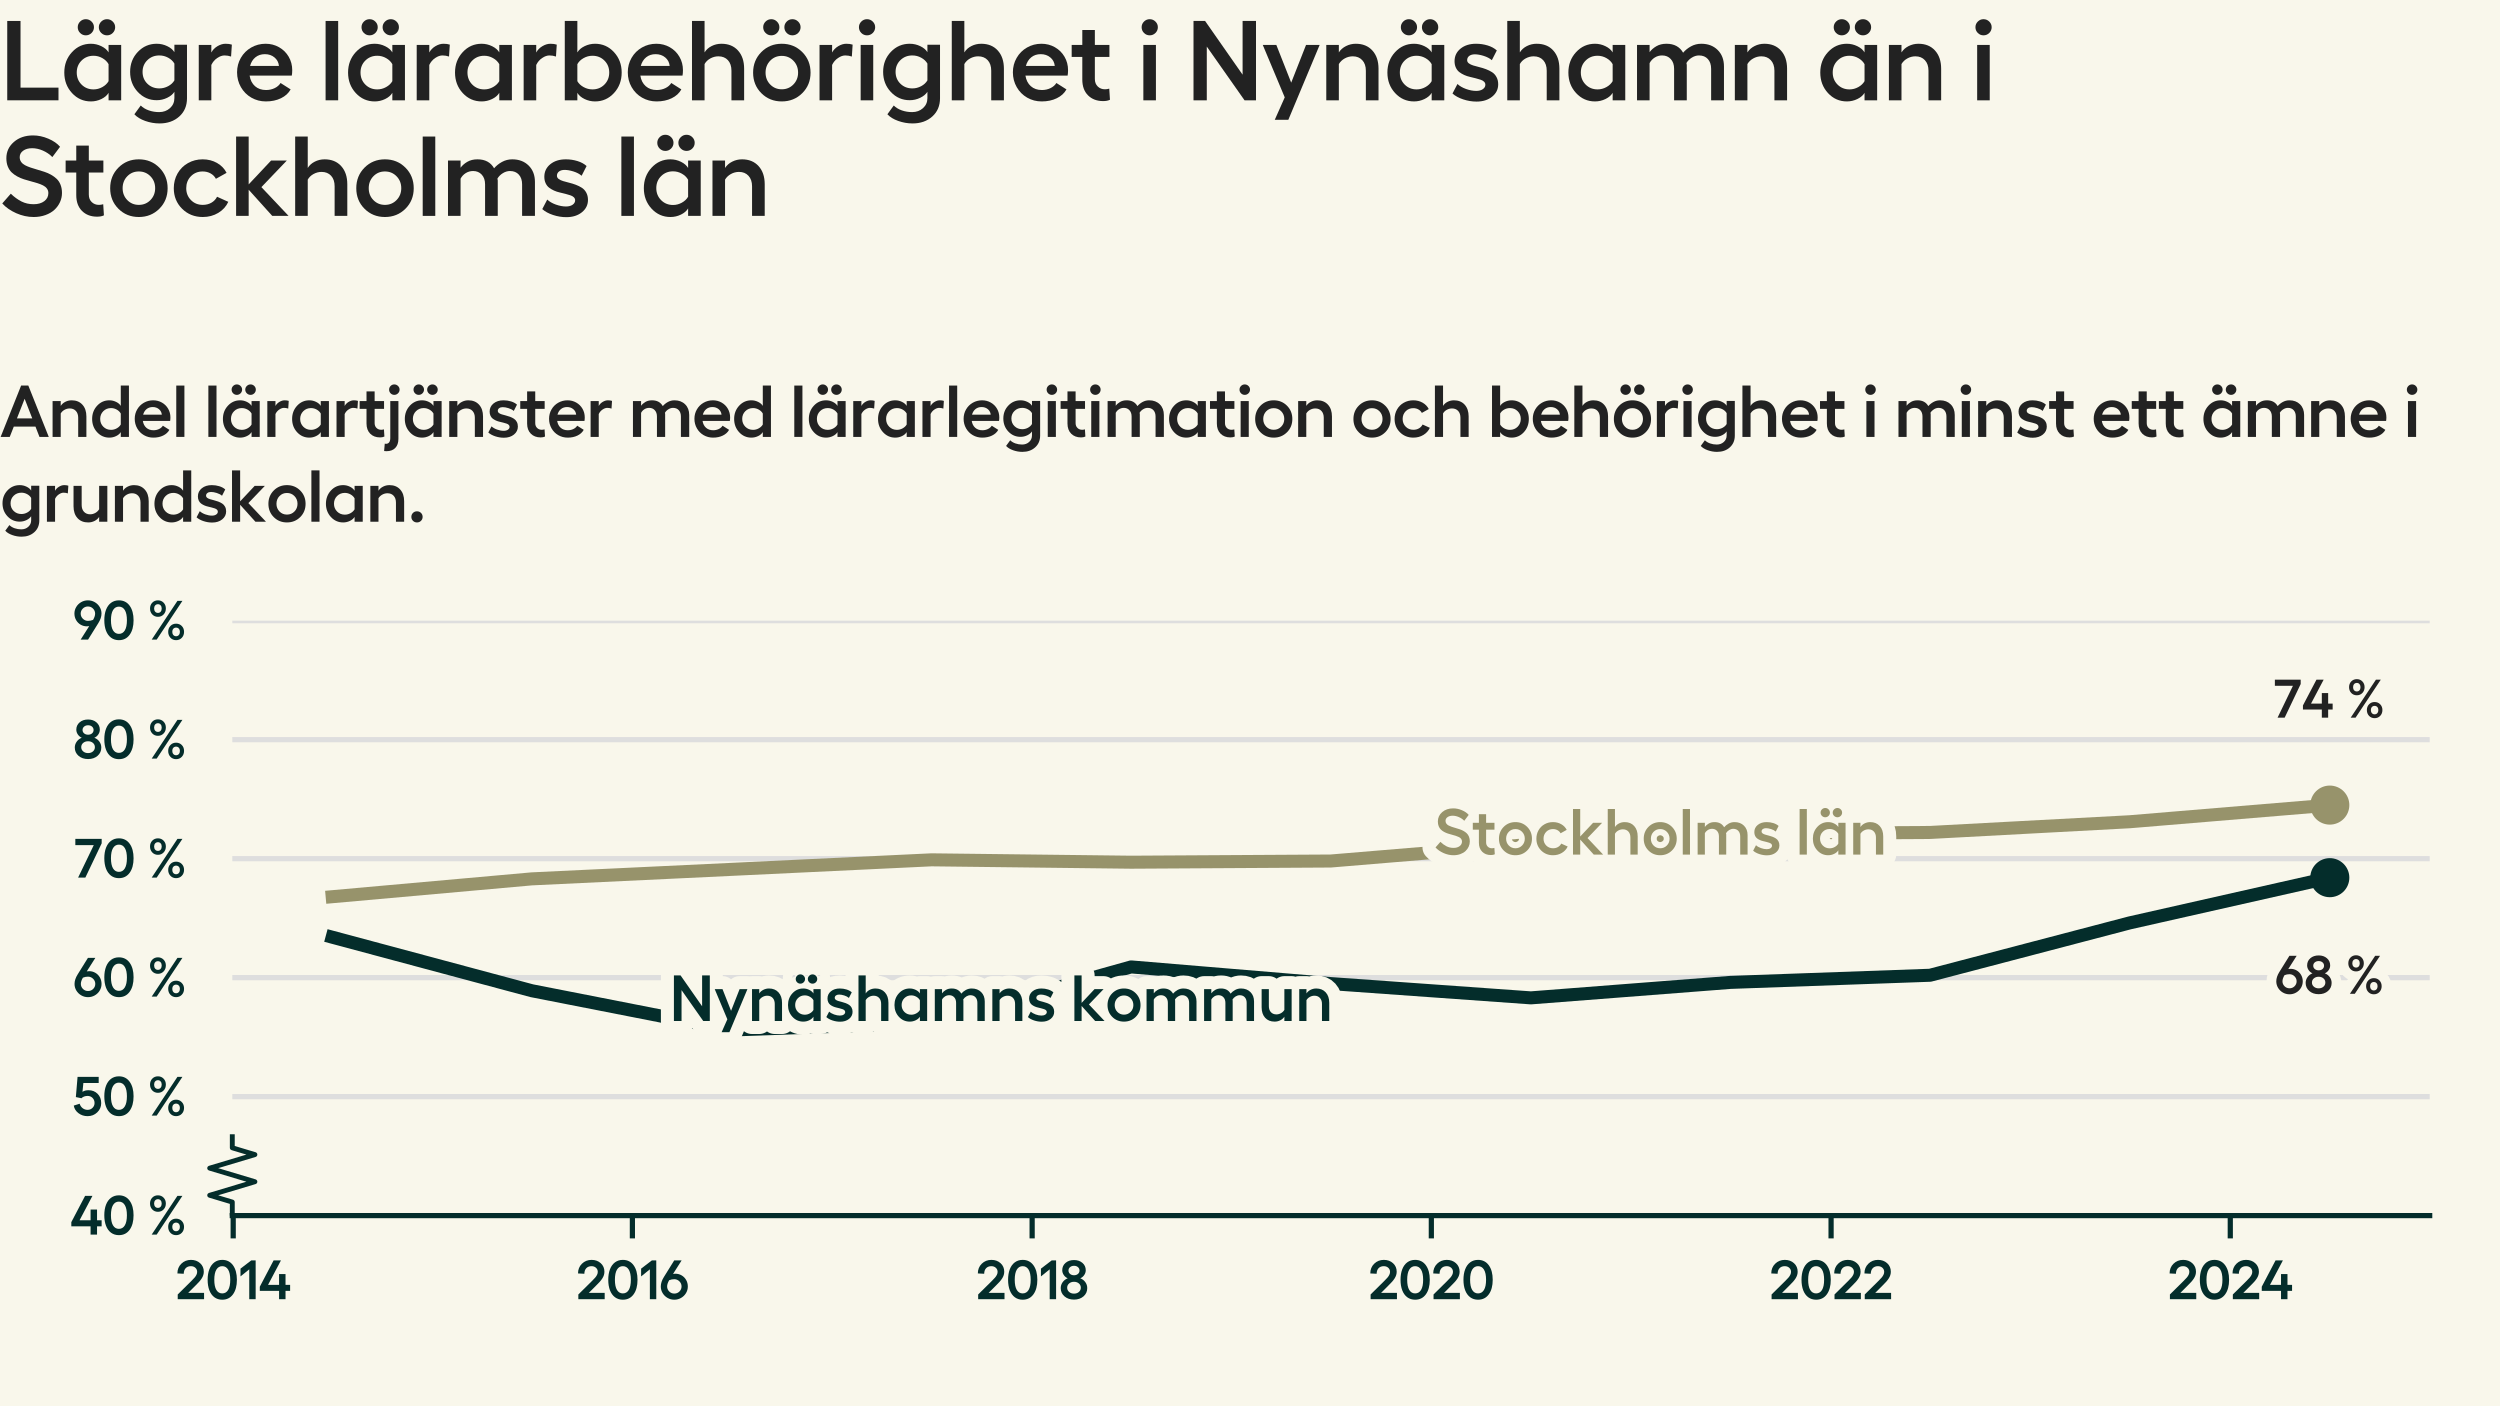 <?xml version="1.0" encoding="utf-8" standalone="no"?>
<!DOCTYPE svg PUBLIC "-//W3C//DTD SVG 1.1//EN"
  "http://www.w3.org/Graphics/SVG/1.1/DTD/svg11.dtd">
<svg xmlns:xlink="http://www.w3.org/1999/xlink" width="384pt" height="216pt" viewBox="0 0 384 216" xmlns="http://www.w3.org/2000/svg" version="1.1">
 <defs>
  <style type="text/css">*{stroke-linejoin: round; stroke-linecap: butt}</style>
 </defs>
 <g id="figure_1">
  <g id="patch_1">
   <path d="M 0 216 
L 384 216 
L 384 0 
L 0 0 
z
" style="fill: #f9f7eb"/>
  </g>
  <g id="axes_1">
   <g id="patch_2">
    <path d="M 35.68 186.72 
L 373.2 186.72 
L 373.2 95.331 
L 35.68 95.331 
z
" style="fill: #f9f7eb"/>
   </g>
   <g id="matplotlib.axis_1">
    <g id="xtick_1">
     <g id="line2d_1">
      <defs>
       <path id="m3fe2e451d4" d="M 0 0 
L 0 3.5 
" style="stroke: #042d2b; stroke-width: 0.8"/>
      </defs>
      <g>
       <use xlink:href="#m3fe2e451d4" x="35.819" y="186.72" style="fill: #042d2b; stroke: #042d2b; stroke-width: 0.8"/>
      </g>
     </g>
     <g id="text_1">
      <!-- 2014 -->
      <g style="fill: #042d2b" transform="translate(26.925 199.552) scale(0.083 -0.083)">
       <defs>
        <path id="Hellix-SemiBold-32" d="M 281 0 
L 281 544 
L 1844 2088 
Q 2100 2341 2231 2494 
Q 2363 2647 2445 2815 
Q 2528 2984 2528 3156 
Q 2528 3444 2323 3630 
Q 2119 3816 1806 3816 
Q 1425 3816 1203 3583 
Q 981 3350 978 2938 
L 244 2975 
Q 244 3656 697 4100 
Q 1150 4544 1813 4544 
Q 2453 4544 2875 4158 
Q 3297 3772 3297 3175 
Q 3297 2781 3064 2412 
Q 2831 2044 2375 1613 
L 1491 728 
L 3328 728 
L 3328 0 
L 281 0 
z
" transform="scale(0.016)"/>
        <path id="Hellix-SemiBold-30" d="M 1931 -63 
Q 1406 -63 1023 221 
Q 641 506 442 1025 
Q 244 1544 244 2241 
Q 244 2938 442 3456 
Q 641 3975 1023 4259 
Q 1406 4544 1931 4544 
Q 2725 4544 3176 3920 
Q 3628 3297 3628 2240 
Q 3628 1184 3176 560 
Q 2725 -63 1931 -63 
z
M 1931 666 
Q 2375 666 2617 1066 
Q 2859 1466 2859 2241 
Q 2859 3016 2617 3416 
Q 2375 3816 1931 3816 
Q 1494 3816 1253 3416 
Q 1013 3016 1013 2241 
Q 1013 1466 1253 1066 
Q 1494 666 1931 666 
z
" transform="scale(0.016)"/>
        <path id="Hellix-SemiBold-31" d="M 2016 4481 
L 2016 0 
L 1275 0 
L 1275 3450 
L 263 2631 
L 263 3531 
L 1503 4481 
L 2016 4481 
z
" transform="scale(0.016)"/>
        <path id="Hellix-SemiBold-34" d="M 3634 1656 
L 3634 959 
L 3103 959 
L 3103 0 
L 2356 0 
L 2356 959 
L 128 959 
L 128 1441 
L 1722 4481 
L 2572 4481 
L 1081 1656 
L 2356 1656 
L 2356 2900 
L 3103 2900 
L 3103 1656 
L 3634 1656 
z
" transform="scale(0.016)"/>
       </defs>
       <use xlink:href="#Hellix-SemiBold-32"/>
       <use xlink:href="#Hellix-SemiBold-30" transform="translate(55.957 0)"/>
       <use xlink:href="#Hellix-SemiBold-31" transform="translate(116.455 0)"/>
       <use xlink:href="#Hellix-SemiBold-34" transform="translate(154.346 0)"/>
      </g>
     </g>
    </g>
    <g id="xtick_2">
     <g id="line2d_2">
      <g>
       <use xlink:href="#m3fe2e451d4" x="97.135" y="186.72" style="fill: #042d2b; stroke: #042d2b; stroke-width: 0.8"/>
      </g>
     </g>
     <g id="text_2">
      <!-- 2016 -->
      <g style="fill: #042d2b" transform="translate(88.46 199.552) scale(0.083 -0.083)">
       <defs>
        <path id="Hellix-SemiBold-36" d="M 1856 2944 
Q 2244 2944 2573 2755 
Q 2903 2566 3100 2225 
Q 3297 1884 3297 1466 
Q 3297 1053 3086 701 
Q 2875 350 2515 143 
Q 2156 -63 1734 -63 
Q 1313 -63 953 143 
Q 594 350 383 701 
Q 172 1053 172 1466 
Q 172 1991 531 2566 
L 1722 4481 
L 2578 4481 
L 1588 2919 
Q 1769 2944 1856 2944 
z
M 1734 647 
Q 2088 647 2330 890 
Q 2572 1134 2572 1472 
Q 2572 1816 2322 2062 
Q 2072 2309 1728 2309 
Q 1425 2309 1141 2194 
Q 903 1788 903 1472 
Q 903 1134 1145 890 
Q 1388 647 1734 647 
z
" transform="scale(0.016)"/>
       </defs>
       <use xlink:href="#Hellix-SemiBold-32"/>
       <use xlink:href="#Hellix-SemiBold-30" transform="translate(55.957 0)"/>
       <use xlink:href="#Hellix-SemiBold-31" transform="translate(116.455 0)"/>
       <use xlink:href="#Hellix-SemiBold-36" transform="translate(154.346 0)"/>
      </g>
     </g>
    </g>
    <g id="xtick_3">
     <g id="line2d_3">
      <g>
       <use xlink:href="#m3fe2e451d4" x="158.536" y="186.72" style="fill: #042d2b; stroke: #042d2b; stroke-width: 0.8"/>
      </g>
     </g>
     <g id="text_3">
      <!-- 2018 -->
      <g style="fill: #042d2b" transform="translate(149.873 199.552) scale(0.083 -0.083)">
       <defs>
        <path id="Hellix-SemiBold-38" d="M 1722 -50 
Q 1050 -50 617 325 
Q 184 700 184 1281 
Q 184 1653 406 1964 
Q 628 2275 991 2413 
Q 709 2538 534 2797 
Q 359 3056 359 3347 
Q 359 3866 740 4195 
Q 1122 4525 1722 4525 
Q 2313 4525 2695 4194 
Q 3078 3863 3078 3347 
Q 3078 3053 2901 2792 
Q 2725 2531 2444 2413 
Q 2806 2278 3028 1970 
Q 3250 1663 3250 1281 
Q 3250 700 2820 325 
Q 2391 -50 1722 -50 
z
M 1262 2920 
Q 1444 2766 1722 2766 
Q 2000 2766 2178 2920 
Q 2356 3075 2356 3309 
Q 2356 3550 2178 3704 
Q 2000 3859 1722 3859 
Q 1444 3859 1262 3704 
Q 1081 3550 1081 3309 
Q 1081 3075 1262 2920 
z
M 1722 641 
Q 2063 641 2286 836 
Q 2509 1031 2509 1325 
Q 2509 1622 2286 1815 
Q 2063 2009 1722 2009 
Q 1378 2009 1153 1815 
Q 928 1622 928 1325 
Q 928 1031 1153 836 
Q 1378 641 1722 641 
z
" transform="scale(0.016)"/>
       </defs>
       <use xlink:href="#Hellix-SemiBold-32"/>
       <use xlink:href="#Hellix-SemiBold-30" transform="translate(55.957 0)"/>
       <use xlink:href="#Hellix-SemiBold-31" transform="translate(116.455 0)"/>
       <use xlink:href="#Hellix-SemiBold-38" transform="translate(154.346 0)"/>
      </g>
     </g>
    </g>
    <g id="xtick_4">
     <g id="line2d_4">
      <g>
       <use xlink:href="#m3fe2e451d4" x="219.853" y="186.72" style="fill: #042d2b; stroke: #042d2b; stroke-width: 0.8"/>
      </g>
     </g>
     <g id="text_4">
      <!-- 2020 -->
      <g style="fill: #042d2b" transform="translate(210.153 199.552) scale(0.083 -0.083)">
       <use xlink:href="#Hellix-SemiBold-32"/>
       <use xlink:href="#Hellix-SemiBold-30" transform="translate(55.957 0)"/>
       <use xlink:href="#Hellix-SemiBold-32" transform="translate(116.455 0)"/>
       <use xlink:href="#Hellix-SemiBold-30" transform="translate(172.412 0)"/>
      </g>
     </g>
    </g>
    <g id="xtick_5">
     <g id="line2d_5">
      <g>
       <use xlink:href="#m3fe2e451d4" x="281.254" y="186.72" style="fill: #042d2b; stroke: #042d2b; stroke-width: 0.8"/>
      </g>
     </g>
     <g id="text_5">
      <!-- 2022 -->
      <g style="fill: #042d2b" transform="translate(271.743 199.552) scale(0.083 -0.083)">
       <use xlink:href="#Hellix-SemiBold-32"/>
       <use xlink:href="#Hellix-SemiBold-30" transform="translate(55.957 0)"/>
       <use xlink:href="#Hellix-SemiBold-32" transform="translate(116.455 0)"/>
       <use xlink:href="#Hellix-SemiBold-32" transform="translate(172.412 0)"/>
      </g>
     </g>
    </g>
    <g id="xtick_6">
     <g id="line2d_6">
      <g>
       <use xlink:href="#m3fe2e451d4" x="342.571" y="186.72" style="fill: #042d2b; stroke: #042d2b; stroke-width: 0.8"/>
      </g>
     </g>
     <g id="text_6">
      <!-- 2024 -->
      <g style="fill: #042d2b" transform="translate(332.925 199.552) scale(0.083 -0.083)">
       <use xlink:href="#Hellix-SemiBold-32"/>
       <use xlink:href="#Hellix-SemiBold-30" transform="translate(55.957 0)"/>
       <use xlink:href="#Hellix-SemiBold-32" transform="translate(116.455 0)"/>
       <use xlink:href="#Hellix-SemiBold-34" transform="translate(172.412 0)"/>
      </g>
     </g>
    </g>
   </g>
   <g id="matplotlib.axis_2">
    <g id="ytick_1">
     <g id="line2d_7">
      <path d="M 35.68 186.72 
L 373.2 186.72 
" clip-path="url(#p5fe029778b)" style="fill: none; stroke: #dedede; stroke-width: 0.8; stroke-linecap: square"/>
     </g>
     <g id="text_7">
      <!-- 40 % -->
      <g style="fill: #042d2b" transform="translate(10.784 189.636) scale(0.083 -0.083)">
       <defs>
        <path id="Hellix-SemiBold-a0" transform="scale(0.016)"/>
        <path id="Hellix-SemiBold-25" d="M 2209 3597 
Q 2209 3184 1948 2911 
Q 1688 2638 1294 2638 
Q 897 2638 637 2911 
Q 378 3184 378 3597 
Q 378 4006 637 4275 
Q 897 4544 1294 4544 
Q 1688 4544 1948 4273 
Q 2209 4003 2209 3597 
z
M 3547 4481 
L 4122 4481 
L 1147 0 
L 569 0 
L 3547 4481 
z
M 1728 3597 
Q 1728 3816 1609 3956 
Q 1491 4097 1294 4097 
Q 1091 4097 970 3956 
Q 850 3816 850 3597 
Q 850 3372 970 3231 
Q 1091 3091 1294 3091 
Q 1494 3091 1611 3231 
Q 1728 3372 1728 3597 
z
M 4313 897 
Q 4313 481 4052 209 
Q 3791 -63 3391 -63 
Q 2997 -63 2737 209 
Q 2478 481 2478 897 
Q 2478 1306 2737 1575 
Q 2997 1844 3391 1844 
Q 3788 1844 4050 1575 
Q 4313 1306 4313 897 
z
M 3834 897 
Q 3834 1116 3712 1252 
Q 3591 1388 3391 1388 
Q 3191 1388 3070 1252 
Q 2950 1116 2950 897 
Q 2950 675 3070 533 
Q 3191 391 3391 391 
Q 3591 391 3712 533 
Q 3834 675 3834 897 
z
" transform="scale(0.016)"/>
       </defs>
       <use xlink:href="#Hellix-SemiBold-34"/>
       <use xlink:href="#Hellix-SemiBold-30" transform="translate(59.18 0)"/>
       <use xlink:href="#Hellix-SemiBold-a0" transform="translate(119.678 0)"/>
       <use xlink:href="#Hellix-SemiBold-25" transform="translate(141.65 0)"/>
      </g>
     </g>
    </g>
    <g id="ytick_2">
     <g id="line2d_8">
      <path d="M 35.68 168.442 
L 373.2 168.442 
" clip-path="url(#p5fe029778b)" style="fill: none; stroke: #dedede; stroke-width: 0.8; stroke-linecap: square"/>
     </g>
     <g id="text_8">
      <!-- 50 % -->
      <g style="fill: #042d2b" transform="translate(11.191 171.358) scale(0.083 -0.083)">
       <defs>
        <path id="Hellix-SemiBold-35" d="M 1703 -63 
Q 1103 -63 648 282 
Q 194 628 103 1159 
L 788 1375 
Q 875 1059 1128 862 
Q 1381 666 1703 666 
Q 2041 666 2275 897 
Q 2509 1128 2509 1459 
Q 2509 1813 2278 2045 
Q 2047 2278 1703 2278 
Q 1488 2278 1298 2208 
Q 1109 2138 997 2009 
L 347 2144 
L 544 4481 
L 2988 4481 
L 2988 3775 
L 1216 3775 
L 1113 2747 
Q 1372 2938 1813 2938 
Q 2444 2938 2861 2523 
Q 3278 2109 3278 1447 
Q 3278 816 2820 376 
Q 2363 -63 1703 -63 
z
" transform="scale(0.016)"/>
       </defs>
       <use xlink:href="#Hellix-SemiBold-35"/>
       <use xlink:href="#Hellix-SemiBold-30" transform="translate(54.297 0)"/>
       <use xlink:href="#Hellix-SemiBold-a0" transform="translate(114.795 0)"/>
       <use xlink:href="#Hellix-SemiBold-25" transform="translate(136.768 0)"/>
      </g>
     </g>
    </g>
    <g id="ytick_3">
     <g id="line2d_9">
      <path d="M 35.68 150.164 
L 373.2 150.164 
" clip-path="url(#p5fe029778b)" style="fill: none; stroke: #dedede; stroke-width: 0.8; stroke-linecap: square"/>
     </g>
     <g id="text_9">
      <!-- 60 % -->
      <g style="fill: #042d2b" transform="translate(11.22 153.081) scale(0.083 -0.083)">
       <use xlink:href="#Hellix-SemiBold-36"/>
       <use xlink:href="#Hellix-SemiBold-30" transform="translate(53.955 0)"/>
       <use xlink:href="#Hellix-SemiBold-a0" transform="translate(114.453 0)"/>
       <use xlink:href="#Hellix-SemiBold-25" transform="translate(136.426 0)"/>
      </g>
     </g>
    </g>
    <g id="ytick_4">
     <g id="line2d_10">
      <path d="M 35.68 131.887 
L 373.2 131.887 
" clip-path="url(#p5fe029778b)" style="fill: none; stroke: #dedede; stroke-width: 0.8; stroke-linecap: square"/>
     </g>
     <g id="text_10">
      <!-- 70 % -->
      <g style="fill: #042d2b" transform="translate(11.443 134.803) scale(0.083 -0.083)">
       <defs>
        <path id="Hellix-SemiBold-37" d="M 97 4481 
L 3144 4481 
L 3144 3969 
L 1253 0 
L 416 0 
L 2228 3756 
L 97 3756 
L 97 4481 
z
" transform="scale(0.016)"/>
       </defs>
       <use xlink:href="#Hellix-SemiBold-37"/>
       <use xlink:href="#Hellix-SemiBold-30" transform="translate(51.27 0)"/>
       <use xlink:href="#Hellix-SemiBold-a0" transform="translate(111.768 0)"/>
       <use xlink:href="#Hellix-SemiBold-25" transform="translate(133.74 0)"/>
      </g>
     </g>
    </g>
    <g id="ytick_5">
     <g id="line2d_11">
      <path d="M 35.68 113.609 
L 373.2 113.609 
" clip-path="url(#p5fe029778b)" style="fill: none; stroke: #dedede; stroke-width: 0.8; stroke-linecap: square"/>
     </g>
     <g id="text_11">
      <!-- 80 % -->
      <g style="fill: #042d2b" transform="translate(11.244 116.525) scale(0.083 -0.083)">
       <use xlink:href="#Hellix-SemiBold-38"/>
       <use xlink:href="#Hellix-SemiBold-30" transform="translate(53.662 0)"/>
       <use xlink:href="#Hellix-SemiBold-a0" transform="translate(114.16 0)"/>
       <use xlink:href="#Hellix-SemiBold-25" transform="translate(136.133 0)"/>
      </g>
     </g>
    </g>
    <g id="ytick_6">
     <g id="line2d_12">
      <path d="M 35.68 95.331 
L 373.2 95.331 
" clip-path="url(#p5fe029778b)" style="fill: none; stroke: #dedede; stroke-width: 0.8; stroke-linecap: square"/>
     </g>
     <g id="text_12">
      <!-- 90 % -->
      <g style="fill: #042d2b" transform="translate(11.22 98.247) scale(0.083 -0.083)">
       <defs>
        <path id="Hellix-SemiBold-39" d="M 940 4337 
Q 1300 4544 1722 4544 
Q 2144 4544 2505 4337 
Q 2866 4131 3078 3779 
Q 3291 3428 3291 3016 
Q 3291 2500 2925 1913 
L 1734 0 
L 878 0 
L 1869 1563 
Q 1688 1538 1600 1538 
Q 1213 1538 883 1727 
Q 553 1916 356 2256 
Q 159 2597 159 3016 
Q 159 3428 370 3779 
Q 581 4131 940 4337 
z
M 2316 2284 
Q 2553 2691 2553 3009 
Q 2553 3347 2311 3590 
Q 2069 3834 1722 3834 
Q 1372 3834 1128 3590 
Q 884 3347 884 3009 
Q 884 2666 1134 2417 
Q 1384 2169 1728 2169 
Q 2031 2169 2316 2284 
z
" transform="scale(0.016)"/>
       </defs>
       <use xlink:href="#Hellix-SemiBold-39"/>
       <use xlink:href="#Hellix-SemiBold-30" transform="translate(53.955 0)"/>
       <use xlink:href="#Hellix-SemiBold-a0" transform="translate(114.453 0)"/>
       <use xlink:href="#Hellix-SemiBold-25" transform="translate(136.426 0)"/>
      </g>
     </g>
    </g>
   </g>
   <g id="line2d_13">
    <defs>
     <path id="m2b5ad4d1ef" d="M 0 0 
L 0 -2.083 
L -3.472 -3.125 
L 3.472 -5.208 
L -3.472 -7.292 
L 3.472 -9.375 
L 0 -10.417 
L 0 -12.5 
" style="stroke: #042d2b; stroke-width: 0.75"/>
    </defs>
    <g>
     <use xlink:href="#m2b5ad4d1ef" x="35.68" y="186.72" style="fill-opacity: 0; stroke: #042d2b; stroke-width: 0.75"/>
    </g>
   </g>
   <g id="patch_3">
    <path d="M 35.68 186.72 
L 373.2 186.72 
" style="fill: none; stroke: #042d2b; stroke-width: 0.8; stroke-linejoin: miter; stroke-linecap: square"/>
   </g>
   <g id="line2d_14">
    <path clip-path="url(#p5fe029778b)" style="fill: none; stroke: #444444; stroke-linecap: square"/>
   </g>
   <g id="line2d_15">
    <path d="M 51.022 137.735 
L 81.68 134.994 
L 112.423 133.532 
L 143.081 132.069 
L 173.74 132.435 
L 204.398 132.252 
L 235.14 129.693 
L 265.799 128.048 
L 296.457 127.865 
L 327.116 126.22 
L 357.858 123.662 
" clip-path="url(#p5fe029778b)" style="fill: none; stroke: #97936b; stroke-width: 2; stroke-linecap: square"/>
   </g>
   <g id="line2d_16">
    <path d="M 357.858 123.662 
" clip-path="url(#p5fe029778b)" style="fill: none; stroke: #97936b; stroke-width: 2; stroke-linecap: square"/>
    <defs>
     <path id="m43150dd36f" d="M 0 2.5 
C 0.663 2.5 1.299 2.237 1.768 1.768 
C 2.237 1.299 2.5 0.663 2.5 0 
C 2.5 -0.663 2.237 -1.299 1.768 -1.768 
C 1.299 -2.237 0.663 -2.5 0 -2.5 
C -0.663 -2.5 -1.299 -2.237 -1.768 -1.768 
C -2.237 -1.299 -2.5 -0.663 -2.5 0 
C -2.5 0.663 -2.237 1.299 -1.768 1.768 
C -1.299 2.237 -0.663 2.5 0 2.5 
z
" style="stroke: #97936b"/>
    </defs>
    <g clip-path="url(#p5fe029778b)">
     <use xlink:href="#m43150dd36f" x="357.858" y="123.662" style="fill: #97936b; stroke: #97936b"/>
    </g>
   </g>
   <g id="line2d_17">
    <path d="M 51.022 143.95 
L 81.68 152.175 
L 112.423 158.207 
L 143.081 157.11 
L 173.74 148.519 
L 204.398 151.078 
L 235.14 153.272 
L 265.799 150.896 
L 296.457 149.799 
L 327.116 141.757 
L 357.858 134.811 
" clip-path="url(#p5fe029778b)" style="fill: none; stroke: #042d2b; stroke-width: 2; stroke-linecap: square"/>
   </g>
   <g id="line2d_18">
    <path d="M 357.858 134.811 
" clip-path="url(#p5fe029778b)" style="fill: none; stroke: #042d2b; stroke-width: 2; stroke-linecap: square"/>
    <defs>
     <path id="mb70ac5854b" d="M 0 2.5 
C 0.663 2.5 1.299 2.237 1.768 1.768 
C 2.237 1.299 2.5 0.663 2.5 0 
C 2.5 -0.663 2.237 -1.299 1.768 -1.768 
C 1.299 -2.237 0.663 -2.5 0 -2.5 
C -0.663 -2.5 -1.299 -2.237 -1.768 -1.768 
C -2.237 -1.299 -2.5 -0.663 -2.5 0 
C -2.5 0.663 -2.237 1.299 -1.768 1.768 
C -1.299 2.237 -0.663 2.5 0 2.5 
z
" style="stroke: #042d2b"/>
    </defs>
    <g clip-path="url(#p5fe029778b)">
     <use xlink:href="#mb70ac5854b" x="357.858" y="134.811" style="fill: #042d2b; stroke: #042d2b"/>
    </g>
   </g>
   <g id="text_13">
    <path d="M 103.513 149.821 
L 104.535 149.821 
L 107.844 154.562 
L 107.844 149.821 
L 109.027 149.821 
L 109.027 156.823 
L 108.016 156.823 
L 104.685 152.082 
L 104.685 156.823 
L 103.513 156.823 
L 103.513 149.821 
z
M 113.601 151.935 
L 114.803 151.935 
L 112.039 158.541 
L 110.842 158.541 
L 111.722 156.563 
L 109.783 151.935 
L 110.98 151.935 
L 112.292 155.265 
L 113.601 151.935 
z
M 118.118 151.832 
Q 119.035 151.832 119.577 152.429 
Q 120.12 153.024 120.12 154.035 
L 120.12 156.823 
L 119.002 156.823 
L 119.002 154.21 
Q 119.002 153.624 118.687 153.284 
Q 118.371 152.941 117.849 152.941 
Q 117.473 152.941 117.138 153.127 
Q 116.804 153.312 116.62 153.624 
L 116.62 156.823 
L 115.51 156.823 
L 115.51 151.935 
L 116.62 151.935 
L 116.62 152.595 
Q 116.843 152.243 117.248 152.038 
Q 117.654 151.832 118.118 151.832 
z
M 123.443 150.88 
Q 123.23 151.09 122.937 151.09 
Q 122.644 151.09 122.433 150.88 
Q 122.224 150.67 122.224 150.373 
Q 122.224 150.084 122.433 149.874 
Q 122.644 149.665 122.937 149.665 
Q 123.23 149.665 123.443 149.874 
Q 123.655 150.084 123.655 150.373 
Q 123.655 150.67 123.443 150.88 
z
M 125.313 150.88 
Q 125.101 151.09 124.807 151.09 
Q 124.515 151.09 124.299 150.88 
Q 124.085 150.67 124.085 150.373 
Q 124.085 150.084 124.299 149.874 
Q 124.515 149.665 124.807 149.665 
Q 125.101 149.665 125.313 149.874 
Q 125.526 150.084 125.526 150.373 
Q 125.526 150.67 125.313 150.88 
z
M 124.944 151.935 
L 126.057 151.935 
L 126.057 156.823 
L 124.944 156.823 
L 124.944 156.163 
Q 124.749 156.496 124.312 156.709 
Q 123.874 156.921 123.387 156.921 
Q 122.401 156.921 121.719 156.184 
Q 121.038 155.446 121.038 154.371 
Q 121.038 153.307 121.719 152.57 
Q 122.401 151.832 123.387 151.832 
Q 123.869 151.832 124.308 152.048 
Q 124.749 152.262 124.944 152.595 
L 124.944 151.935 
z
M 123.616 155.86 
Q 124.026 155.86 124.394 155.655 
Q 124.763 155.451 124.944 155.134 
L 124.944 153.634 
Q 124.763 153.307 124.396 153.099 
Q 124.03 152.891 123.616 152.891 
Q 122.987 152.891 122.562 153.315 
Q 122.137 153.737 122.137 154.371 
Q 122.137 155.005 122.562 155.434 
Q 122.987 155.86 123.616 155.86 
z
M 129.046 156.935 
Q 128.45 156.935 127.864 156.74 
Q 127.278 156.545 126.921 156.223 
L 127.36 155.382 
Q 127.64 155.651 128.115 155.823 
Q 128.592 155.993 129.012 155.993 
Q 129.373 155.993 129.596 155.84 
Q 129.821 155.685 129.821 155.451 
Q 129.821 155.29 129.704 155.177 
Q 129.587 155.065 129.396 155.004 
Q 129.207 154.943 128.962 154.877 
Q 128.718 154.81 128.462 154.755 
Q 128.206 154.699 127.962 154.59 
Q 127.718 154.479 127.528 154.335 
Q 127.337 154.191 127.22 153.943 
Q 127.103 153.693 127.103 153.371 
Q 127.103 152.691 127.632 152.262 
Q 128.162 151.832 129.001 151.832 
Q 129.534 151.832 130.024 151.984 
Q 130.515 152.135 130.832 152.423 
L 130.393 153.282 
Q 130.12 153.043 129.678 152.904 
Q 129.235 152.765 128.895 152.765 
Q 128.587 152.765 128.401 152.904 
Q 128.215 153.043 128.215 153.282 
Q 128.215 153.449 128.367 153.563 
Q 128.518 153.677 128.759 153.751 
Q 129.001 153.824 129.293 153.896 
Q 129.587 153.966 129.878 154.076 
Q 130.168 154.185 130.41 154.34 
Q 130.653 154.493 130.803 154.77 
Q 130.954 155.045 130.954 155.412 
Q 130.954 156.071 130.417 156.504 
Q 129.881 156.935 129.046 156.935 
z
M 134.461 151.832 
Q 135.383 151.832 135.922 152.429 
Q 136.463 153.024 136.463 154.035 
L 136.463 156.823 
L 135.344 156.823 
L 135.344 154.21 
Q 135.344 153.62 135.032 153.28 
Q 134.719 152.941 134.192 152.941 
Q 133.821 152.941 133.483 153.127 
Q 133.147 153.312 132.972 153.624 
L 132.972 156.823 
L 131.863 156.823 
L 131.863 149.821 
L 132.972 149.821 
L 132.972 152.595 
Q 133.186 152.243 133.589 152.038 
Q 133.992 151.832 134.461 151.832 
z
M 141.297 151.935 
L 142.409 151.935 
L 142.409 156.823 
L 141.297 156.823 
L 141.297 156.163 
Q 141.102 156.496 140.664 156.709 
Q 140.227 156.921 139.739 156.921 
Q 138.753 156.921 138.072 156.184 
Q 137.391 155.446 137.391 154.371 
Q 137.391 153.307 138.072 152.57 
Q 138.753 151.832 139.739 151.832 
Q 140.222 151.832 140.661 152.048 
Q 141.102 152.262 141.297 152.595 
L 141.297 151.935 
z
M 139.969 155.86 
Q 140.378 155.86 140.747 155.655 
Q 141.116 155.451 141.297 155.134 
L 141.297 153.634 
Q 141.116 153.307 140.749 153.099 
Q 140.383 152.891 139.969 152.891 
Q 139.339 152.891 138.914 153.315 
Q 138.489 153.737 138.489 154.371 
Q 138.489 155.005 138.914 155.434 
Q 139.339 155.86 139.969 155.86 
z
M 149.255 151.832 
Q 150.149 151.832 150.704 152.382 
Q 151.258 152.93 151.258 153.834 
L 151.258 156.823 
L 150.125 156.823 
L 150.125 154.045 
Q 150.125 153.498 149.836 153.18 
Q 149.549 152.863 149.055 152.863 
Q 148.733 152.863 148.425 153.054 
Q 148.118 153.243 147.947 153.532 
L 147.977 153.702 
L 147.977 156.823 
L 146.858 156.823 
L 146.858 154.045 
Q 146.858 153.502 146.565 153.184 
Q 146.272 152.863 145.804 152.863 
Q 145.443 152.863 145.147 153.051 
Q 144.852 153.238 144.696 153.541 
L 144.696 156.823 
L 143.586 156.823 
L 143.586 151.935 
L 144.696 151.935 
L 144.696 152.574 
Q 144.915 152.271 145.29 152.052 
Q 145.666 151.832 146.185 151.832 
Q 147.205 151.832 147.654 152.623 
Q 147.938 152.287 148.352 152.06 
Q 148.768 151.832 149.255 151.832 
z
M 155.032 151.832 
Q 155.949 151.832 156.491 152.429 
Q 157.034 153.024 157.034 154.035 
L 157.034 156.823 
L 155.916 156.823 
L 155.916 154.21 
Q 155.916 153.624 155.601 153.284 
Q 155.285 152.941 154.763 152.941 
Q 154.387 152.941 154.052 153.127 
Q 153.718 153.312 153.534 153.624 
L 153.534 156.823 
L 152.424 156.823 
L 152.424 151.935 
L 153.534 151.935 
L 153.534 152.595 
Q 153.757 152.243 154.162 152.038 
Q 154.568 151.832 155.032 151.832 
z
M 160.013 156.935 
Q 159.416 156.935 158.83 156.74 
Q 158.244 156.545 157.888 156.223 
L 158.327 155.382 
Q 158.607 155.651 159.082 155.823 
Q 159.558 155.993 159.979 155.993 
Q 160.34 155.993 160.563 155.84 
Q 160.788 155.685 160.788 155.451 
Q 160.788 155.29 160.671 155.177 
Q 160.554 155.065 160.363 155.004 
Q 160.174 154.943 159.929 154.877 
Q 159.685 154.81 159.429 154.755 
Q 159.173 154.699 158.929 154.59 
Q 158.685 154.479 158.494 154.335 
Q 158.304 154.191 158.187 153.943 
Q 158.069 153.693 158.069 153.371 
Q 158.069 152.691 158.599 152.262 
Q 159.129 151.832 159.968 151.832 
Q 160.501 151.832 160.991 151.984 
Q 161.482 152.135 161.799 152.423 
L 161.36 153.282 
Q 161.087 153.043 160.644 152.904 
Q 160.202 152.765 159.862 152.765 
Q 159.554 152.765 159.368 152.904 
Q 159.182 153.043 159.182 153.282 
Q 159.182 153.449 159.333 153.563 
Q 159.485 153.677 159.726 153.751 
Q 159.968 153.824 160.26 153.896 
Q 160.554 153.966 160.844 154.076 
Q 161.135 154.185 161.377 154.34 
Q 161.619 154.493 161.769 154.77 
Q 161.921 155.045 161.921 155.412 
Q 161.921 156.071 161.383 156.504 
Q 160.848 156.935 160.013 156.935 
z
M 169.657 156.823 
L 168.216 156.823 
L 166.136 154.513 
L 166.136 156.823 
L 165.027 156.823 
L 165.027 149.821 
L 166.136 149.821 
L 166.136 154.045 
L 168.117 151.935 
L 169.505 151.935 
L 167.258 154.284 
L 169.657 156.823 
z
M 170.842 152.565 
Q 171.57 151.832 172.643 151.832 
Q 173.718 151.832 174.451 152.565 
Q 175.184 153.298 175.184 154.382 
Q 175.184 155.465 174.451 156.193 
Q 173.718 156.921 172.643 156.921 
Q 171.57 156.921 170.842 156.193 
Q 170.115 155.465 170.115 154.382 
Q 170.115 153.298 170.842 152.565 
z
M 173.668 153.327 
Q 173.254 152.902 172.643 152.902 
Q 172.034 152.902 171.623 153.327 
Q 171.214 153.751 171.214 154.38 
Q 171.214 155.005 171.626 155.429 
Q 172.039 155.851 172.645 155.851 
Q 173.254 155.851 173.668 155.426 
Q 174.084 155.001 174.084 154.38 
Q 174.084 153.751 173.668 153.327 
z
M 181.78 151.832 
Q 182.673 151.832 183.228 152.382 
Q 183.783 152.93 183.783 153.834 
L 183.783 156.823 
L 182.65 156.823 
L 182.65 154.045 
Q 182.65 153.498 182.361 153.18 
Q 182.073 152.863 181.58 152.863 
Q 181.258 152.863 180.95 153.054 
Q 180.642 153.243 180.472 153.532 
L 180.501 153.702 
L 180.501 156.823 
L 179.383 156.823 
L 179.383 154.045 
Q 179.383 153.502 179.089 153.184 
Q 178.797 152.863 178.328 152.863 
Q 177.967 152.863 177.672 153.051 
Q 177.376 153.238 177.22 153.541 
L 177.22 156.823 
L 176.111 156.823 
L 176.111 151.935 
L 177.22 151.935 
L 177.22 152.574 
Q 177.439 152.271 177.814 152.052 
Q 178.191 151.832 178.709 151.832 
Q 179.73 151.832 180.178 152.623 
Q 180.462 152.287 180.876 152.06 
Q 181.292 151.832 181.78 151.832 
z
M 190.617 151.832 
Q 191.511 151.832 192.066 152.382 
Q 192.621 152.93 192.621 153.834 
L 192.621 156.823 
L 191.488 156.823 
L 191.488 154.045 
Q 191.488 153.498 191.199 153.18 
Q 190.911 152.863 190.417 152.863 
Q 190.096 152.863 189.788 153.054 
Q 189.48 153.243 189.31 153.532 
L 189.339 153.702 
L 189.339 156.823 
L 188.221 156.823 
L 188.221 154.045 
Q 188.221 153.502 187.927 153.184 
Q 187.635 152.863 187.166 152.863 
Q 186.805 152.863 186.51 153.051 
Q 186.214 153.238 186.058 153.541 
L 186.058 156.823 
L 184.949 156.823 
L 184.949 151.935 
L 186.058 151.935 
L 186.058 152.574 
Q 186.277 152.271 186.652 152.052 
Q 187.028 151.832 187.547 151.832 
Q 188.567 151.832 189.016 152.623 
Q 189.3 152.287 189.714 152.06 
Q 190.13 151.832 190.617 151.832 
z
M 197.279 151.935 
L 198.396 151.935 
L 198.396 156.823 
L 197.279 156.823 
L 197.279 156.163 
Q 197.063 156.51 196.655 156.716 
Q 196.248 156.921 195.783 156.921 
Q 194.862 156.921 194.324 156.327 
Q 193.787 155.734 193.787 154.713 
L 193.787 151.935 
L 194.896 151.935 
L 194.896 154.543 
Q 194.896 155.129 195.213 155.471 
Q 195.53 155.812 196.057 155.812 
Q 196.424 155.812 196.758 155.624 
Q 197.093 155.435 197.279 155.123 
L 197.279 151.935 
z
M 202.171 151.832 
Q 203.088 151.832 203.63 152.429 
Q 204.172 153.024 204.172 154.035 
L 204.172 156.823 
L 203.055 156.823 
L 203.055 154.21 
Q 203.055 153.624 202.74 153.284 
Q 202.424 152.941 201.902 152.941 
Q 201.525 152.941 201.191 153.127 
Q 200.857 153.312 200.672 153.624 
L 200.672 156.823 
L 199.563 156.823 
L 199.563 151.935 
L 200.672 151.935 
L 200.672 152.595 
Q 200.896 152.243 201.3 152.038 
Q 201.707 151.832 202.171 151.832 
z
" clip-path="url(#p5fe029778b)" style="fill: #042d2b; stroke: #f9f7eb; stroke-width: 4"/>
    <path d="M 103.513 149.821 
L 104.535 149.821 
L 107.844 154.562 
L 107.844 149.821 
L 109.027 149.821 
L 109.027 156.823 
L 108.016 156.823 
L 104.685 152.082 
L 104.685 156.823 
L 103.513 156.823 
L 103.513 149.821 
z
M 113.601 151.935 
L 114.803 151.935 
L 112.039 158.541 
L 110.842 158.541 
L 111.722 156.563 
L 109.783 151.935 
L 110.98 151.935 
L 112.292 155.265 
L 113.601 151.935 
z
M 118.118 151.832 
Q 119.035 151.832 119.577 152.429 
Q 120.12 153.024 120.12 154.035 
L 120.12 156.823 
L 119.002 156.823 
L 119.002 154.21 
Q 119.002 153.624 118.687 153.284 
Q 118.371 152.941 117.849 152.941 
Q 117.473 152.941 117.138 153.127 
Q 116.804 153.312 116.62 153.624 
L 116.62 156.823 
L 115.51 156.823 
L 115.51 151.935 
L 116.62 151.935 
L 116.62 152.595 
Q 116.843 152.243 117.248 152.038 
Q 117.654 151.832 118.118 151.832 
z
M 123.443 150.88 
Q 123.23 151.09 122.937 151.09 
Q 122.644 151.09 122.433 150.88 
Q 122.224 150.67 122.224 150.373 
Q 122.224 150.084 122.433 149.874 
Q 122.644 149.665 122.937 149.665 
Q 123.23 149.665 123.443 149.874 
Q 123.655 150.084 123.655 150.373 
Q 123.655 150.67 123.443 150.88 
z
M 125.313 150.88 
Q 125.101 151.09 124.807 151.09 
Q 124.515 151.09 124.299 150.88 
Q 124.085 150.67 124.085 150.373 
Q 124.085 150.084 124.299 149.874 
Q 124.515 149.665 124.807 149.665 
Q 125.101 149.665 125.313 149.874 
Q 125.526 150.084 125.526 150.373 
Q 125.526 150.67 125.313 150.88 
z
M 124.944 151.935 
L 126.057 151.935 
L 126.057 156.823 
L 124.944 156.823 
L 124.944 156.163 
Q 124.749 156.496 124.312 156.709 
Q 123.874 156.921 123.387 156.921 
Q 122.401 156.921 121.719 156.184 
Q 121.038 155.446 121.038 154.371 
Q 121.038 153.307 121.719 152.57 
Q 122.401 151.832 123.387 151.832 
Q 123.869 151.832 124.308 152.048 
Q 124.749 152.262 124.944 152.595 
L 124.944 151.935 
z
M 123.616 155.86 
Q 124.026 155.86 124.394 155.655 
Q 124.763 155.451 124.944 155.134 
L 124.944 153.634 
Q 124.763 153.307 124.396 153.099 
Q 124.03 152.891 123.616 152.891 
Q 122.987 152.891 122.562 153.315 
Q 122.137 153.737 122.137 154.371 
Q 122.137 155.005 122.562 155.434 
Q 122.987 155.86 123.616 155.86 
z
M 129.046 156.935 
Q 128.45 156.935 127.864 156.74 
Q 127.278 156.545 126.921 156.223 
L 127.36 155.382 
Q 127.64 155.651 128.115 155.823 
Q 128.592 155.993 129.012 155.993 
Q 129.373 155.993 129.596 155.84 
Q 129.821 155.685 129.821 155.451 
Q 129.821 155.29 129.704 155.177 
Q 129.587 155.065 129.396 155.004 
Q 129.207 154.943 128.962 154.877 
Q 128.718 154.81 128.462 154.755 
Q 128.206 154.699 127.962 154.59 
Q 127.718 154.479 127.528 154.335 
Q 127.337 154.191 127.22 153.943 
Q 127.103 153.693 127.103 153.371 
Q 127.103 152.691 127.632 152.262 
Q 128.162 151.832 129.001 151.832 
Q 129.534 151.832 130.024 151.984 
Q 130.515 152.135 130.832 152.423 
L 130.393 153.282 
Q 130.12 153.043 129.678 152.904 
Q 129.235 152.765 128.895 152.765 
Q 128.587 152.765 128.401 152.904 
Q 128.215 153.043 128.215 153.282 
Q 128.215 153.449 128.367 153.563 
Q 128.518 153.677 128.759 153.751 
Q 129.001 153.824 129.293 153.896 
Q 129.587 153.966 129.878 154.076 
Q 130.168 154.185 130.41 154.34 
Q 130.653 154.493 130.803 154.77 
Q 130.954 155.045 130.954 155.412 
Q 130.954 156.071 130.417 156.504 
Q 129.881 156.935 129.046 156.935 
z
M 134.461 151.832 
Q 135.383 151.832 135.922 152.429 
Q 136.463 153.024 136.463 154.035 
L 136.463 156.823 
L 135.344 156.823 
L 135.344 154.21 
Q 135.344 153.62 135.032 153.28 
Q 134.719 152.941 134.192 152.941 
Q 133.821 152.941 133.483 153.127 
Q 133.147 153.312 132.972 153.624 
L 132.972 156.823 
L 131.863 156.823 
L 131.863 149.821 
L 132.972 149.821 
L 132.972 152.595 
Q 133.186 152.243 133.589 152.038 
Q 133.992 151.832 134.461 151.832 
z
M 141.297 151.935 
L 142.409 151.935 
L 142.409 156.823 
L 141.297 156.823 
L 141.297 156.163 
Q 141.102 156.496 140.664 156.709 
Q 140.227 156.921 139.739 156.921 
Q 138.753 156.921 138.072 156.184 
Q 137.391 155.446 137.391 154.371 
Q 137.391 153.307 138.072 152.57 
Q 138.753 151.832 139.739 151.832 
Q 140.222 151.832 140.661 152.048 
Q 141.102 152.262 141.297 152.595 
L 141.297 151.935 
z
M 139.969 155.86 
Q 140.378 155.86 140.747 155.655 
Q 141.116 155.451 141.297 155.134 
L 141.297 153.634 
Q 141.116 153.307 140.749 153.099 
Q 140.383 152.891 139.969 152.891 
Q 139.339 152.891 138.914 153.315 
Q 138.489 153.737 138.489 154.371 
Q 138.489 155.005 138.914 155.434 
Q 139.339 155.86 139.969 155.86 
z
M 149.255 151.832 
Q 150.149 151.832 150.704 152.382 
Q 151.258 152.93 151.258 153.834 
L 151.258 156.823 
L 150.125 156.823 
L 150.125 154.045 
Q 150.125 153.498 149.836 153.18 
Q 149.549 152.863 149.055 152.863 
Q 148.733 152.863 148.425 153.054 
Q 148.118 153.243 147.947 153.532 
L 147.977 153.702 
L 147.977 156.823 
L 146.858 156.823 
L 146.858 154.045 
Q 146.858 153.502 146.565 153.184 
Q 146.272 152.863 145.804 152.863 
Q 145.443 152.863 145.147 153.051 
Q 144.852 153.238 144.696 153.541 
L 144.696 156.823 
L 143.586 156.823 
L 143.586 151.935 
L 144.696 151.935 
L 144.696 152.574 
Q 144.915 152.271 145.29 152.052 
Q 145.666 151.832 146.185 151.832 
Q 147.205 151.832 147.654 152.623 
Q 147.938 152.287 148.352 152.06 
Q 148.768 151.832 149.255 151.832 
z
M 155.032 151.832 
Q 155.949 151.832 156.491 152.429 
Q 157.034 153.024 157.034 154.035 
L 157.034 156.823 
L 155.916 156.823 
L 155.916 154.21 
Q 155.916 153.624 155.601 153.284 
Q 155.285 152.941 154.763 152.941 
Q 154.387 152.941 154.052 153.127 
Q 153.718 153.312 153.534 153.624 
L 153.534 156.823 
L 152.424 156.823 
L 152.424 151.935 
L 153.534 151.935 
L 153.534 152.595 
Q 153.757 152.243 154.162 152.038 
Q 154.568 151.832 155.032 151.832 
z
M 160.013 156.935 
Q 159.416 156.935 158.83 156.74 
Q 158.244 156.545 157.888 156.223 
L 158.327 155.382 
Q 158.607 155.651 159.082 155.823 
Q 159.558 155.993 159.979 155.993 
Q 160.34 155.993 160.563 155.84 
Q 160.788 155.685 160.788 155.451 
Q 160.788 155.29 160.671 155.177 
Q 160.554 155.065 160.363 155.004 
Q 160.174 154.943 159.929 154.877 
Q 159.685 154.81 159.429 154.755 
Q 159.173 154.699 158.929 154.59 
Q 158.685 154.479 158.494 154.335 
Q 158.304 154.191 158.187 153.943 
Q 158.069 153.693 158.069 153.371 
Q 158.069 152.691 158.599 152.262 
Q 159.129 151.832 159.968 151.832 
Q 160.501 151.832 160.991 151.984 
Q 161.482 152.135 161.799 152.423 
L 161.36 153.282 
Q 161.087 153.043 160.644 152.904 
Q 160.202 152.765 159.862 152.765 
Q 159.554 152.765 159.368 152.904 
Q 159.182 153.043 159.182 153.282 
Q 159.182 153.449 159.333 153.563 
Q 159.485 153.677 159.726 153.751 
Q 159.968 153.824 160.26 153.896 
Q 160.554 153.966 160.844 154.076 
Q 161.135 154.185 161.377 154.34 
Q 161.619 154.493 161.769 154.77 
Q 161.921 155.045 161.921 155.412 
Q 161.921 156.071 161.383 156.504 
Q 160.848 156.935 160.013 156.935 
z
M 169.657 156.823 
L 168.216 156.823 
L 166.136 154.513 
L 166.136 156.823 
L 165.027 156.823 
L 165.027 149.821 
L 166.136 149.821 
L 166.136 154.045 
L 168.117 151.935 
L 169.505 151.935 
L 167.258 154.284 
L 169.657 156.823 
z
M 170.842 152.565 
Q 171.57 151.832 172.643 151.832 
Q 173.718 151.832 174.451 152.565 
Q 175.184 153.298 175.184 154.382 
Q 175.184 155.465 174.451 156.193 
Q 173.718 156.921 172.643 156.921 
Q 171.57 156.921 170.842 156.193 
Q 170.115 155.465 170.115 154.382 
Q 170.115 153.298 170.842 152.565 
z
M 173.668 153.327 
Q 173.254 152.902 172.643 152.902 
Q 172.034 152.902 171.623 153.327 
Q 171.214 153.751 171.214 154.38 
Q 171.214 155.005 171.626 155.429 
Q 172.039 155.851 172.645 155.851 
Q 173.254 155.851 173.668 155.426 
Q 174.084 155.001 174.084 154.38 
Q 174.084 153.751 173.668 153.327 
z
M 181.78 151.832 
Q 182.673 151.832 183.228 152.382 
Q 183.783 152.93 183.783 153.834 
L 183.783 156.823 
L 182.65 156.823 
L 182.65 154.045 
Q 182.65 153.498 182.361 153.18 
Q 182.073 152.863 181.58 152.863 
Q 181.258 152.863 180.95 153.054 
Q 180.642 153.243 180.472 153.532 
L 180.501 153.702 
L 180.501 156.823 
L 179.383 156.823 
L 179.383 154.045 
Q 179.383 153.502 179.089 153.184 
Q 178.797 152.863 178.328 152.863 
Q 177.967 152.863 177.672 153.051 
Q 177.376 153.238 177.22 153.541 
L 177.22 156.823 
L 176.111 156.823 
L 176.111 151.935 
L 177.22 151.935 
L 177.22 152.574 
Q 177.439 152.271 177.814 152.052 
Q 178.191 151.832 178.709 151.832 
Q 179.73 151.832 180.178 152.623 
Q 180.462 152.287 180.876 152.06 
Q 181.292 151.832 181.78 151.832 
z
M 190.617 151.832 
Q 191.511 151.832 192.066 152.382 
Q 192.621 152.93 192.621 153.834 
L 192.621 156.823 
L 191.488 156.823 
L 191.488 154.045 
Q 191.488 153.498 191.199 153.18 
Q 190.911 152.863 190.417 152.863 
Q 190.096 152.863 189.788 153.054 
Q 189.48 153.243 189.31 153.532 
L 189.339 153.702 
L 189.339 156.823 
L 188.221 156.823 
L 188.221 154.045 
Q 188.221 153.502 187.927 153.184 
Q 187.635 152.863 187.166 152.863 
Q 186.805 152.863 186.51 153.051 
Q 186.214 153.238 186.058 153.541 
L 186.058 156.823 
L 184.949 156.823 
L 184.949 151.935 
L 186.058 151.935 
L 186.058 152.574 
Q 186.277 152.271 186.652 152.052 
Q 187.028 151.832 187.547 151.832 
Q 188.567 151.832 189.016 152.623 
Q 189.3 152.287 189.714 152.06 
Q 190.13 151.832 190.617 151.832 
z
M 197.279 151.935 
L 198.396 151.935 
L 198.396 156.823 
L 197.279 156.823 
L 197.279 156.163 
Q 197.063 156.51 196.655 156.716 
Q 196.248 156.921 195.783 156.921 
Q 194.862 156.921 194.324 156.327 
Q 193.787 155.734 193.787 154.713 
L 193.787 151.935 
L 194.896 151.935 
L 194.896 154.543 
Q 194.896 155.129 195.213 155.471 
Q 195.53 155.812 196.057 155.812 
Q 196.424 155.812 196.758 155.624 
Q 197.093 155.435 197.279 155.123 
L 197.279 151.935 
z
M 202.171 151.832 
Q 203.088 151.832 203.63 152.429 
Q 204.172 153.024 204.172 154.035 
L 204.172 156.823 
L 203.055 156.823 
L 203.055 154.21 
Q 203.055 153.624 202.74 153.284 
Q 202.424 152.941 201.902 152.941 
Q 201.525 152.941 201.191 153.127 
Q 200.857 153.312 200.672 153.624 
L 200.672 156.823 
L 199.563 156.823 
L 199.563 151.935 
L 200.672 151.935 
L 200.672 152.595 
Q 200.896 152.243 201.3 152.038 
Q 201.707 151.832 202.171 151.832 
z
" clip-path="url(#p5fe029778b)" style="fill: #042d2b"/>
   </g>
   <g id="text_14">
    <path d="M 223.214 124.165 
Q 223.883 124.165 224.556 124.451 
Q 225.23 124.737 225.592 125.167 
L 224.913 126.075 
Q 224.561 125.714 224.08 125.505 
Q 223.6 125.294 223.127 125.294 
Q 222.642 125.294 222.338 125.514 
Q 222.033 125.733 222.033 126.084 
Q 222.033 126.323 222.159 126.503 
Q 222.286 126.681 222.503 126.795 
Q 222.72 126.909 222.998 127.003 
Q 223.277 127.095 223.586 127.184 
Q 223.897 127.272 224.206 127.375 
Q 224.517 127.476 224.795 127.633 
Q 225.073 127.789 225.291 127.994 
Q 225.509 128.198 225.636 128.519 
Q 225.763 128.839 225.763 129.244 
Q 225.763 129.664 225.589 130.048 
Q 225.416 130.431 225.1 130.725 
Q 224.786 131.017 224.308 131.19 
Q 223.83 131.364 223.263 131.364 
Q 222.481 131.364 221.722 131.026 
Q 220.963 130.689 220.494 130.167 
L 221.245 129.308 
Q 221.705 129.747 222.186 129.992 
Q 222.667 130.236 223.263 130.236 
Q 223.844 130.236 224.202 129.965 
Q 224.561 129.694 224.561 129.253 
Q 224.561 129.025 224.434 128.855 
Q 224.308 128.683 224.092 128.575 
Q 223.878 128.467 223.6 128.38 
Q 223.322 128.292 223.014 128.212 
Q 222.706 128.131 222.4 128.034 
Q 222.095 127.936 221.817 127.784 
Q 221.539 127.633 221.323 127.428 
Q 221.109 127.222 220.981 126.905 
Q 220.855 126.587 220.855 126.178 
Q 220.855 125.319 221.519 124.742 
Q 222.183 124.165 223.214 124.165 
z
M 229.537 130.236 
L 229.6 131.217 
Q 229.361 131.334 229 131.334 
Q 228.175 131.334 227.667 130.83 
Q 227.159 130.323 227.159 129.434 
L 227.159 127.437 
L 226.222 127.437 
L 226.222 126.378 
L 227.159 126.378 
L 227.159 125.064 
L 228.267 125.064 
L 228.267 126.378 
L 229.551 126.378 
L 229.551 127.437 
L 228.267 127.437 
L 228.267 129.386 
Q 228.267 129.8 228.523 130.047 
Q 228.78 130.294 229.161 130.294 
Q 229.342 130.294 229.537 130.236 
z
M 230.967 127.008 
Q 231.695 126.275 232.769 126.275 
Q 233.844 126.275 234.576 127.008 
Q 235.309 127.74 235.309 128.825 
Q 235.309 129.908 234.576 130.636 
Q 233.844 131.364 232.769 131.364 
Q 231.695 131.364 230.967 130.636 
Q 230.24 129.908 230.24 128.825 
Q 230.24 127.74 230.967 127.008 
z
M 233.794 127.77 
Q 233.38 127.345 232.769 127.345 
Q 232.159 127.345 231.748 127.77 
Q 231.339 128.194 231.339 128.823 
Q 231.339 129.448 231.751 129.872 
Q 232.164 130.294 232.77 130.294 
Q 233.38 130.294 233.794 129.869 
Q 234.209 129.444 234.209 128.823 
Q 234.209 128.194 233.794 127.77 
z
M 240.797 130.025 
Q 240.519 130.636 239.913 131 
Q 239.308 131.364 238.545 131.364 
Q 237.456 131.364 236.722 130.636 
Q 235.988 129.908 235.988 128.823 
Q 235.988 128.111 236.319 127.525 
Q 236.652 126.939 237.238 126.608 
Q 237.823 126.275 238.536 126.275 
Q 239.244 126.275 239.808 126.598 
Q 240.372 126.92 240.645 127.467 
L 239.703 127.994 
Q 239.552 127.697 239.241 127.522 
Q 238.931 127.345 238.536 127.345 
Q 237.911 127.345 237.498 127.767 
Q 237.086 128.189 237.086 128.823 
Q 237.086 129.448 237.503 129.872 
Q 237.92 130.294 238.545 130.294 
Q 238.975 130.294 239.306 130.103 
Q 239.639 129.912 239.806 129.576 
L 240.797 130.025 
z
M 246.242 131.265 
L 244.801 131.265 
L 242.721 128.956 
L 242.721 131.265 
L 241.612 131.265 
L 241.612 124.264 
L 242.721 124.264 
L 242.721 128.487 
L 244.703 126.378 
L 246.09 126.378 
L 243.843 128.726 
L 246.242 131.265 
z
M 249.547 126.275 
Q 250.469 126.275 251.008 126.872 
Q 251.549 127.467 251.549 128.478 
L 251.549 131.265 
L 250.43 131.265 
L 250.43 128.653 
Q 250.43 128.062 250.118 127.723 
Q 249.805 127.384 249.279 127.384 
Q 248.907 127.384 248.569 127.57 
Q 248.233 127.755 248.058 128.067 
L 248.058 131.265 
L 246.949 131.265 
L 246.949 124.264 
L 248.058 124.264 
L 248.058 127.037 
Q 248.272 126.686 248.675 126.481 
Q 249.079 126.275 249.547 126.275 
z
M 253.203 127.008 
Q 253.931 126.275 255.005 126.275 
Q 256.08 126.275 256.813 127.008 
Q 257.546 127.74 257.546 128.825 
Q 257.546 129.908 256.813 130.636 
Q 256.08 131.364 255.005 131.364 
Q 253.931 131.364 253.203 130.636 
Q 252.477 129.908 252.477 128.825 
Q 252.477 127.74 253.203 127.008 
z
M 256.03 127.77 
Q 255.616 127.345 255.005 127.345 
Q 254.396 127.345 253.985 127.77 
Q 253.575 128.194 253.575 128.823 
Q 253.575 129.448 253.988 129.872 
Q 254.4 130.294 255.006 130.294 
Q 255.616 130.294 256.03 129.869 
Q 256.446 129.444 256.446 128.823 
Q 256.446 128.194 256.03 127.77 
z
M 259.582 124.264 
L 259.582 131.265 
L 258.472 131.265 
L 258.472 124.264 
L 259.582 124.264 
z
M 266.426 126.275 
Q 267.32 126.275 267.875 126.825 
Q 268.429 127.373 268.429 128.276 
L 268.429 131.265 
L 267.297 131.265 
L 267.297 128.487 
Q 267.297 127.94 267.007 127.623 
Q 266.72 127.306 266.226 127.306 
Q 265.904 127.306 265.597 127.497 
Q 265.289 127.686 265.118 127.975 
L 265.148 128.145 
L 265.148 131.265 
L 264.029 131.265 
L 264.029 128.487 
Q 264.029 127.945 263.736 127.626 
Q 263.443 127.306 262.975 127.306 
Q 262.614 127.306 262.318 127.494 
Q 262.023 127.681 261.867 127.984 
L 261.867 131.265 
L 260.757 131.265 
L 260.757 126.378 
L 261.867 126.378 
L 261.867 127.017 
Q 262.086 126.714 262.461 126.495 
Q 262.837 126.275 263.356 126.275 
Q 264.376 126.275 264.825 127.065 
Q 265.109 126.73 265.523 126.503 
Q 265.939 126.275 266.426 126.275 
z
M 271.408 131.378 
Q 270.811 131.378 270.225 131.183 
Q 269.639 130.987 269.283 130.665 
L 269.722 129.825 
Q 270.002 130.094 270.477 130.265 
Q 270.953 130.436 271.373 130.436 
Q 271.734 130.436 271.958 130.283 
Q 272.183 130.128 272.183 129.894 
Q 272.183 129.733 272.066 129.62 
Q 271.948 129.508 271.758 129.447 
Q 271.569 129.386 271.323 129.32 
Q 271.08 129.253 270.823 129.198 
Q 270.567 129.142 270.323 129.033 
Q 270.08 128.922 269.889 128.778 
Q 269.698 128.634 269.581 128.386 
Q 269.464 128.136 269.464 127.814 
Q 269.464 127.134 269.994 126.705 
Q 270.523 126.275 271.363 126.275 
Q 271.895 126.275 272.386 126.426 
Q 272.877 126.578 273.194 126.865 
L 272.755 127.725 
Q 272.481 127.486 272.039 127.347 
Q 271.597 127.208 271.256 127.208 
Q 270.948 127.208 270.763 127.347 
Q 270.577 127.486 270.577 127.725 
Q 270.577 127.892 270.728 128.006 
Q 270.88 128.12 271.12 128.194 
Q 271.363 128.267 271.655 128.339 
Q 271.948 128.409 272.239 128.519 
Q 272.53 128.628 272.772 128.783 
Q 273.014 128.936 273.164 129.212 
Q 273.316 129.487 273.316 129.855 
Q 273.316 130.514 272.778 130.947 
Q 272.242 131.378 271.408 131.378 
z
M 277.531 124.264 
L 277.531 131.265 
L 276.422 131.265 
L 276.422 124.264 
L 277.531 124.264 
z
M 280.863 125.323 
Q 280.65 125.533 280.357 125.533 
Q 280.064 125.533 279.854 125.323 
Q 279.644 125.112 279.644 124.815 
Q 279.644 124.526 279.854 124.317 
Q 280.064 124.108 280.357 124.108 
Q 280.65 124.108 280.863 124.317 
Q 281.075 124.526 281.075 124.815 
Q 281.075 125.112 280.863 125.323 
z
M 282.733 125.323 
Q 282.521 125.533 282.227 125.533 
Q 281.935 125.533 281.719 125.323 
Q 281.505 125.112 281.505 124.815 
Q 281.505 124.526 281.719 124.317 
Q 281.935 124.108 282.227 124.108 
Q 282.521 124.108 282.733 124.317 
Q 282.946 124.526 282.946 124.815 
Q 282.946 125.112 282.733 125.323 
z
M 282.364 126.378 
L 283.477 126.378 
L 283.477 131.265 
L 282.364 131.265 
L 282.364 130.606 
Q 282.169 130.939 281.732 131.151 
Q 281.294 131.364 280.807 131.364 
Q 279.821 131.364 279.139 130.626 
Q 278.458 129.889 278.458 128.814 
Q 278.458 127.75 279.139 127.012 
Q 279.821 126.275 280.807 126.275 
Q 281.289 126.275 281.729 126.49 
Q 282.169 126.705 282.364 127.037 
L 282.364 126.378 
z
M 281.036 130.303 
Q 281.446 130.303 281.814 130.098 
Q 282.183 129.894 282.364 129.576 
L 282.364 128.076 
Q 282.183 127.75 281.816 127.542 
Q 281.45 127.334 281.036 127.334 
Q 280.407 127.334 279.982 127.758 
Q 279.557 128.18 279.557 128.814 
Q 279.557 129.448 279.982 129.876 
Q 280.407 130.303 281.036 130.303 
z
M 287.262 126.275 
Q 288.179 126.275 288.721 126.872 
Q 289.263 127.467 289.263 128.478 
L 289.263 131.265 
L 288.146 131.265 
L 288.146 128.653 
Q 288.146 128.067 287.83 127.726 
Q 287.515 127.384 286.993 127.384 
Q 286.616 127.384 286.282 127.57 
Q 285.948 127.755 285.763 128.067 
L 285.763 131.265 
L 284.654 131.265 
L 284.654 126.378 
L 285.763 126.378 
L 285.763 127.037 
Q 285.987 126.686 286.391 126.481 
Q 286.798 126.275 287.262 126.275 
z
" clip-path="url(#p5fe029778b)" style="fill: #97936b; stroke: #f9f7eb; stroke-width: 4"/>
    <path d="M 223.214 124.165 
Q 223.883 124.165 224.556 124.451 
Q 225.23 124.737 225.592 125.167 
L 224.913 126.075 
Q 224.561 125.714 224.08 125.505 
Q 223.6 125.294 223.127 125.294 
Q 222.642 125.294 222.338 125.514 
Q 222.033 125.733 222.033 126.084 
Q 222.033 126.323 222.159 126.503 
Q 222.286 126.681 222.503 126.795 
Q 222.72 126.909 222.998 127.003 
Q 223.277 127.095 223.586 127.184 
Q 223.897 127.272 224.206 127.375 
Q 224.517 127.476 224.795 127.633 
Q 225.073 127.789 225.291 127.994 
Q 225.509 128.198 225.636 128.519 
Q 225.763 128.839 225.763 129.244 
Q 225.763 129.664 225.589 130.048 
Q 225.416 130.431 225.1 130.725 
Q 224.786 131.017 224.308 131.19 
Q 223.83 131.364 223.263 131.364 
Q 222.481 131.364 221.722 131.026 
Q 220.963 130.689 220.494 130.167 
L 221.245 129.308 
Q 221.705 129.747 222.186 129.992 
Q 222.667 130.236 223.263 130.236 
Q 223.844 130.236 224.202 129.965 
Q 224.561 129.694 224.561 129.253 
Q 224.561 129.025 224.434 128.855 
Q 224.308 128.683 224.092 128.575 
Q 223.878 128.467 223.6 128.38 
Q 223.322 128.292 223.014 128.212 
Q 222.706 128.131 222.4 128.034 
Q 222.095 127.936 221.817 127.784 
Q 221.539 127.633 221.323 127.428 
Q 221.109 127.222 220.981 126.905 
Q 220.855 126.587 220.855 126.178 
Q 220.855 125.319 221.519 124.742 
Q 222.183 124.165 223.214 124.165 
z
M 229.537 130.236 
L 229.6 131.217 
Q 229.361 131.334 229 131.334 
Q 228.175 131.334 227.667 130.83 
Q 227.159 130.323 227.159 129.434 
L 227.159 127.437 
L 226.222 127.437 
L 226.222 126.378 
L 227.159 126.378 
L 227.159 125.064 
L 228.267 125.064 
L 228.267 126.378 
L 229.551 126.378 
L 229.551 127.437 
L 228.267 127.437 
L 228.267 129.386 
Q 228.267 129.8 228.523 130.047 
Q 228.78 130.294 229.161 130.294 
Q 229.342 130.294 229.537 130.236 
z
M 230.967 127.008 
Q 231.695 126.275 232.769 126.275 
Q 233.844 126.275 234.576 127.008 
Q 235.309 127.74 235.309 128.825 
Q 235.309 129.908 234.576 130.636 
Q 233.844 131.364 232.769 131.364 
Q 231.695 131.364 230.967 130.636 
Q 230.24 129.908 230.24 128.825 
Q 230.24 127.74 230.967 127.008 
z
M 233.794 127.77 
Q 233.38 127.345 232.769 127.345 
Q 232.159 127.345 231.748 127.77 
Q 231.339 128.194 231.339 128.823 
Q 231.339 129.448 231.751 129.872 
Q 232.164 130.294 232.77 130.294 
Q 233.38 130.294 233.794 129.869 
Q 234.209 129.444 234.209 128.823 
Q 234.209 128.194 233.794 127.77 
z
M 240.797 130.025 
Q 240.519 130.636 239.913 131 
Q 239.308 131.364 238.545 131.364 
Q 237.456 131.364 236.722 130.636 
Q 235.988 129.908 235.988 128.823 
Q 235.988 128.111 236.319 127.525 
Q 236.652 126.939 237.238 126.608 
Q 237.823 126.275 238.536 126.275 
Q 239.244 126.275 239.808 126.598 
Q 240.372 126.92 240.645 127.467 
L 239.703 127.994 
Q 239.552 127.697 239.241 127.522 
Q 238.931 127.345 238.536 127.345 
Q 237.911 127.345 237.498 127.767 
Q 237.086 128.189 237.086 128.823 
Q 237.086 129.448 237.503 129.872 
Q 237.92 130.294 238.545 130.294 
Q 238.975 130.294 239.306 130.103 
Q 239.639 129.912 239.806 129.576 
L 240.797 130.025 
z
M 246.242 131.265 
L 244.801 131.265 
L 242.721 128.956 
L 242.721 131.265 
L 241.612 131.265 
L 241.612 124.264 
L 242.721 124.264 
L 242.721 128.487 
L 244.703 126.378 
L 246.09 126.378 
L 243.843 128.726 
L 246.242 131.265 
z
M 249.547 126.275 
Q 250.469 126.275 251.008 126.872 
Q 251.549 127.467 251.549 128.478 
L 251.549 131.265 
L 250.43 131.265 
L 250.43 128.653 
Q 250.43 128.062 250.118 127.723 
Q 249.805 127.384 249.279 127.384 
Q 248.907 127.384 248.569 127.57 
Q 248.233 127.755 248.058 128.067 
L 248.058 131.265 
L 246.949 131.265 
L 246.949 124.264 
L 248.058 124.264 
L 248.058 127.037 
Q 248.272 126.686 248.675 126.481 
Q 249.079 126.275 249.547 126.275 
z
M 253.203 127.008 
Q 253.931 126.275 255.005 126.275 
Q 256.08 126.275 256.813 127.008 
Q 257.546 127.74 257.546 128.825 
Q 257.546 129.908 256.813 130.636 
Q 256.08 131.364 255.005 131.364 
Q 253.931 131.364 253.203 130.636 
Q 252.477 129.908 252.477 128.825 
Q 252.477 127.74 253.203 127.008 
z
M 256.03 127.77 
Q 255.616 127.345 255.005 127.345 
Q 254.396 127.345 253.985 127.77 
Q 253.575 128.194 253.575 128.823 
Q 253.575 129.448 253.988 129.872 
Q 254.4 130.294 255.006 130.294 
Q 255.616 130.294 256.03 129.869 
Q 256.446 129.444 256.446 128.823 
Q 256.446 128.194 256.03 127.77 
z
M 259.582 124.264 
L 259.582 131.265 
L 258.472 131.265 
L 258.472 124.264 
L 259.582 124.264 
z
M 266.426 126.275 
Q 267.32 126.275 267.875 126.825 
Q 268.429 127.373 268.429 128.276 
L 268.429 131.265 
L 267.297 131.265 
L 267.297 128.487 
Q 267.297 127.94 267.007 127.623 
Q 266.72 127.306 266.226 127.306 
Q 265.904 127.306 265.597 127.497 
Q 265.289 127.686 265.118 127.975 
L 265.148 128.145 
L 265.148 131.265 
L 264.029 131.265 
L 264.029 128.487 
Q 264.029 127.945 263.736 127.626 
Q 263.443 127.306 262.975 127.306 
Q 262.614 127.306 262.318 127.494 
Q 262.023 127.681 261.867 127.984 
L 261.867 131.265 
L 260.757 131.265 
L 260.757 126.378 
L 261.867 126.378 
L 261.867 127.017 
Q 262.086 126.714 262.461 126.495 
Q 262.837 126.275 263.356 126.275 
Q 264.376 126.275 264.825 127.065 
Q 265.109 126.73 265.523 126.503 
Q 265.939 126.275 266.426 126.275 
z
M 271.408 131.378 
Q 270.811 131.378 270.225 131.183 
Q 269.639 130.987 269.283 130.665 
L 269.722 129.825 
Q 270.002 130.094 270.477 130.265 
Q 270.953 130.436 271.373 130.436 
Q 271.734 130.436 271.958 130.283 
Q 272.183 130.128 272.183 129.894 
Q 272.183 129.733 272.066 129.62 
Q 271.948 129.508 271.758 129.447 
Q 271.569 129.386 271.323 129.32 
Q 271.08 129.253 270.823 129.198 
Q 270.567 129.142 270.323 129.033 
Q 270.08 128.922 269.889 128.778 
Q 269.698 128.634 269.581 128.386 
Q 269.464 128.136 269.464 127.814 
Q 269.464 127.134 269.994 126.705 
Q 270.523 126.275 271.363 126.275 
Q 271.895 126.275 272.386 126.426 
Q 272.877 126.578 273.194 126.865 
L 272.755 127.725 
Q 272.481 127.486 272.039 127.347 
Q 271.597 127.208 271.256 127.208 
Q 270.948 127.208 270.763 127.347 
Q 270.577 127.486 270.577 127.725 
Q 270.577 127.892 270.728 128.006 
Q 270.88 128.12 271.12 128.194 
Q 271.363 128.267 271.655 128.339 
Q 271.948 128.409 272.239 128.519 
Q 272.53 128.628 272.772 128.783 
Q 273.014 128.936 273.164 129.212 
Q 273.316 129.487 273.316 129.855 
Q 273.316 130.514 272.778 130.947 
Q 272.242 131.378 271.408 131.378 
z
M 277.531 124.264 
L 277.531 131.265 
L 276.422 131.265 
L 276.422 124.264 
L 277.531 124.264 
z
M 280.863 125.323 
Q 280.65 125.533 280.357 125.533 
Q 280.064 125.533 279.854 125.323 
Q 279.644 125.112 279.644 124.815 
Q 279.644 124.526 279.854 124.317 
Q 280.064 124.108 280.357 124.108 
Q 280.65 124.108 280.863 124.317 
Q 281.075 124.526 281.075 124.815 
Q 281.075 125.112 280.863 125.323 
z
M 282.733 125.323 
Q 282.521 125.533 282.227 125.533 
Q 281.935 125.533 281.719 125.323 
Q 281.505 125.112 281.505 124.815 
Q 281.505 124.526 281.719 124.317 
Q 281.935 124.108 282.227 124.108 
Q 282.521 124.108 282.733 124.317 
Q 282.946 124.526 282.946 124.815 
Q 282.946 125.112 282.733 125.323 
z
M 282.364 126.378 
L 283.477 126.378 
L 283.477 131.265 
L 282.364 131.265 
L 282.364 130.606 
Q 282.169 130.939 281.732 131.151 
Q 281.294 131.364 280.807 131.364 
Q 279.821 131.364 279.139 130.626 
Q 278.458 129.889 278.458 128.814 
Q 278.458 127.75 279.139 127.012 
Q 279.821 126.275 280.807 126.275 
Q 281.289 126.275 281.729 126.49 
Q 282.169 126.705 282.364 127.037 
L 282.364 126.378 
z
M 281.036 130.303 
Q 281.446 130.303 281.814 130.098 
Q 282.183 129.894 282.364 129.576 
L 282.364 128.076 
Q 282.183 127.75 281.816 127.542 
Q 281.45 127.334 281.036 127.334 
Q 280.407 127.334 279.982 127.758 
Q 279.557 128.18 279.557 128.814 
Q 279.557 129.448 279.982 129.876 
Q 280.407 130.303 281.036 130.303 
z
M 287.262 126.275 
Q 288.179 126.275 288.721 126.872 
Q 289.263 127.467 289.263 128.478 
L 289.263 131.265 
L 288.146 131.265 
L 288.146 128.653 
Q 288.146 128.067 287.83 127.726 
Q 287.515 127.384 286.993 127.384 
Q 286.616 127.384 286.282 127.57 
Q 285.948 127.755 285.763 128.067 
L 285.763 131.265 
L 284.654 131.265 
L 284.654 126.378 
L 285.763 126.378 
L 285.763 127.037 
Q 285.987 126.686 286.391 126.481 
Q 286.798 126.275 287.262 126.275 
z
" clip-path="url(#p5fe029778b)" style="fill: #97936b"/>
   </g>
   <g id="text_15">
    <path d="M 351.829 148.812 
Q 352.334 148.812 352.762 149.058 
Q 353.191 149.304 353.448 149.747 
Q 353.704 150.191 353.704 150.735 
Q 353.704 151.273 353.43 151.731 
Q 353.155 152.188 352.686 152.457 
Q 352.219 152.725 351.67 152.725 
Q 351.122 152.725 350.653 152.457 
Q 350.186 152.188 349.911 151.731 
Q 349.637 151.273 349.637 150.735 
Q 349.637 150.052 350.104 149.304 
L 351.654 146.811 
L 352.768 146.811 
L 351.48 148.844 
Q 351.715 148.812 351.829 148.812 
z
M 351.67 151.801 
Q 352.131 151.801 352.446 151.485 
Q 352.761 151.167 352.761 150.727 
Q 352.761 150.28 352.435 149.96 
Q 352.11 149.638 351.662 149.638 
Q 351.268 149.638 350.898 149.788 
Q 350.588 150.316 350.588 150.727 
Q 350.588 151.167 350.903 151.485 
Q 351.22 151.801 351.67 151.801 
z
M 356.149 152.708 
Q 355.274 152.708 354.711 152.22 
Q 354.147 151.732 354.147 150.976 
Q 354.147 150.492 354.436 150.087 
Q 354.725 149.682 355.197 149.503 
Q 354.83 149.34 354.602 149.003 
Q 354.375 148.666 354.375 148.287 
Q 354.375 147.612 354.871 147.183 
Q 355.368 146.754 356.149 146.754 
Q 356.918 146.754 357.415 147.185 
Q 357.914 147.615 357.914 148.287 
Q 357.914 148.67 357.683 149.009 
Q 357.454 149.349 357.088 149.503 
Q 357.56 149.678 357.849 150.079 
Q 358.138 150.479 358.138 150.976 
Q 358.138 151.732 357.578 152.22 
Q 357.019 152.708 356.149 152.708 
z
M 355.55 148.843 
Q 355.787 149.043 356.149 149.043 
Q 356.511 149.043 356.742 148.843 
Q 356.974 148.641 356.974 148.336 
Q 356.974 148.023 356.742 147.822 
Q 356.511 147.621 356.149 147.621 
Q 355.787 147.621 355.55 147.822 
Q 355.314 148.023 355.314 148.336 
Q 355.314 148.641 355.55 148.843 
z
M 356.149 151.809 
Q 356.593 151.809 356.883 151.555 
Q 357.173 151.301 357.173 150.919 
Q 357.173 150.532 356.883 150.281 
Q 356.593 150.029 356.149 150.029 
Q 355.701 150.029 355.408 150.281 
Q 355.115 150.532 355.115 150.919 
Q 355.115 151.301 355.408 151.555 
Q 355.701 151.809 356.149 151.809 
z
M 363.083 147.962 
Q 363.083 148.499 362.743 148.855 
Q 362.405 149.21 361.892 149.21 
Q 361.375 149.21 361.037 148.855 
Q 360.7 148.499 360.7 147.962 
Q 360.7 147.429 361.037 147.079 
Q 361.375 146.729 361.892 146.729 
Q 362.405 146.729 362.743 147.082 
Q 363.083 147.433 363.083 147.962 
z
M 364.824 146.811 
L 365.573 146.811 
L 361.701 152.643 
L 360.948 152.643 
L 364.824 146.811 
z
M 362.457 147.962 
Q 362.457 147.677 362.302 147.494 
Q 362.148 147.311 361.892 147.311 
Q 361.628 147.311 361.47 147.494 
Q 361.314 147.677 361.314 147.962 
Q 361.314 148.254 361.47 148.438 
Q 361.628 148.62 361.892 148.62 
Q 362.152 148.62 362.305 148.438 
Q 362.457 148.254 362.457 147.962 
z
M 365.821 151.476 
Q 365.821 152.017 365.482 152.371 
Q 365.142 152.725 364.621 152.725 
Q 364.109 152.725 363.77 152.371 
Q 363.433 152.017 363.433 151.476 
Q 363.433 150.944 363.77 150.593 
Q 364.109 150.243 364.621 150.243 
Q 365.138 150.243 365.479 150.593 
Q 365.821 150.944 365.821 151.476 
z
M 365.198 151.476 
Q 365.198 151.191 365.039 151.014 
Q 364.882 150.837 364.621 150.837 
Q 364.361 150.837 364.204 151.014 
Q 364.047 151.191 364.047 151.476 
Q 364.047 151.765 364.204 151.95 
Q 364.361 152.134 364.621 152.134 
Q 364.882 152.134 365.039 151.95 
Q 365.198 151.765 365.198 151.476 
z
" style="fill: #222222; stroke: #f9f7eb; stroke-width: 3"/>
    <path d="M 351.829 148.812 
Q 352.334 148.812 352.762 149.058 
Q 353.191 149.304 353.448 149.747 
Q 353.704 150.191 353.704 150.735 
Q 353.704 151.273 353.43 151.731 
Q 353.155 152.188 352.686 152.457 
Q 352.219 152.725 351.67 152.725 
Q 351.122 152.725 350.653 152.457 
Q 350.186 152.188 349.911 151.731 
Q 349.637 151.273 349.637 150.735 
Q 349.637 150.052 350.104 149.304 
L 351.654 146.811 
L 352.768 146.811 
L 351.48 148.844 
Q 351.715 148.812 351.829 148.812 
z
M 351.67 151.801 
Q 352.131 151.801 352.446 151.485 
Q 352.761 151.167 352.761 150.727 
Q 352.761 150.28 352.435 149.96 
Q 352.11 149.638 351.662 149.638 
Q 351.268 149.638 350.898 149.788 
Q 350.588 150.316 350.588 150.727 
Q 350.588 151.167 350.903 151.485 
Q 351.22 151.801 351.67 151.801 
z
M 356.149 152.708 
Q 355.274 152.708 354.711 152.22 
Q 354.147 151.732 354.147 150.976 
Q 354.147 150.492 354.436 150.087 
Q 354.725 149.682 355.197 149.503 
Q 354.83 149.34 354.602 149.003 
Q 354.375 148.666 354.375 148.287 
Q 354.375 147.612 354.871 147.183 
Q 355.368 146.754 356.149 146.754 
Q 356.918 146.754 357.415 147.185 
Q 357.914 147.615 357.914 148.287 
Q 357.914 148.67 357.683 149.009 
Q 357.454 149.349 357.088 149.503 
Q 357.56 149.678 357.849 150.079 
Q 358.138 150.479 358.138 150.976 
Q 358.138 151.732 357.578 152.22 
Q 357.019 152.708 356.149 152.708 
z
M 355.55 148.843 
Q 355.787 149.043 356.149 149.043 
Q 356.511 149.043 356.742 148.843 
Q 356.974 148.641 356.974 148.336 
Q 356.974 148.023 356.742 147.822 
Q 356.511 147.621 356.149 147.621 
Q 355.787 147.621 355.55 147.822 
Q 355.314 148.023 355.314 148.336 
Q 355.314 148.641 355.55 148.843 
z
M 356.149 151.809 
Q 356.593 151.809 356.883 151.555 
Q 357.173 151.301 357.173 150.919 
Q 357.173 150.532 356.883 150.281 
Q 356.593 150.029 356.149 150.029 
Q 355.701 150.029 355.408 150.281 
Q 355.115 150.532 355.115 150.919 
Q 355.115 151.301 355.408 151.555 
Q 355.701 151.809 356.149 151.809 
z
M 363.083 147.962 
Q 363.083 148.499 362.743 148.855 
Q 362.405 149.21 361.892 149.21 
Q 361.375 149.21 361.037 148.855 
Q 360.7 148.499 360.7 147.962 
Q 360.7 147.429 361.037 147.079 
Q 361.375 146.729 361.892 146.729 
Q 362.405 146.729 362.743 147.082 
Q 363.083 147.433 363.083 147.962 
z
M 364.824 146.811 
L 365.573 146.811 
L 361.701 152.643 
L 360.948 152.643 
L 364.824 146.811 
z
M 362.457 147.962 
Q 362.457 147.677 362.302 147.494 
Q 362.148 147.311 361.892 147.311 
Q 361.628 147.311 361.47 147.494 
Q 361.314 147.677 361.314 147.962 
Q 361.314 148.254 361.47 148.438 
Q 361.628 148.62 361.892 148.62 
Q 362.152 148.62 362.305 148.438 
Q 362.457 148.254 362.457 147.962 
z
M 365.821 151.476 
Q 365.821 152.017 365.482 152.371 
Q 365.142 152.725 364.621 152.725 
Q 364.109 152.725 363.77 152.371 
Q 363.433 152.017 363.433 151.476 
Q 363.433 150.944 363.77 150.593 
Q 364.109 150.243 364.621 150.243 
Q 365.138 150.243 365.479 150.593 
Q 365.821 150.944 365.821 151.476 
z
M 365.198 151.476 
Q 365.198 151.191 365.039 151.014 
Q 364.882 150.837 364.621 150.837 
Q 364.361 150.837 364.204 151.014 
Q 364.047 151.191 364.047 151.476 
Q 364.047 151.765 364.204 151.95 
Q 364.361 152.134 364.621 152.134 
Q 364.882 152.134 365.039 151.95 
Q 365.198 151.765 365.198 151.476 
z
" style="fill: #222222"/>
   </g>
   <g id="text_16">
    <path d="M 349.421 104.398 
L 353.387 104.398 
L 353.387 105.064 
L 350.925 110.23 
L 349.836 110.23 
L 352.194 105.341 
L 349.421 105.341 
L 349.421 104.398 
z
M 358.295 108.074 
L 358.295 108.982 
L 357.604 108.982 
L 357.604 110.23 
L 356.632 110.23 
L 356.632 108.982 
L 353.732 108.982 
L 353.732 108.354 
L 355.807 104.398 
L 356.913 104.398 
L 354.972 108.074 
L 356.632 108.074 
L 356.632 106.455 
L 357.604 106.455 
L 357.604 108.074 
L 358.295 108.074 
z
M 363.2 105.548 
Q 363.2 106.086 362.861 106.441 
Q 362.522 106.796 362.01 106.796 
Q 361.493 106.796 361.154 106.441 
Q 360.817 106.086 360.817 105.548 
Q 360.817 105.016 361.154 104.666 
Q 361.493 104.316 362.01 104.316 
Q 362.522 104.316 362.861 104.668 
Q 363.2 105.02 363.2 105.548 
z
M 364.942 104.398 
L 365.69 104.398 
L 361.818 110.23 
L 361.066 110.23 
L 364.942 104.398 
z
M 362.574 105.548 
Q 362.574 105.263 362.42 105.081 
Q 362.266 104.897 362.01 104.897 
Q 361.745 104.897 361.588 105.081 
Q 361.432 105.263 361.432 105.548 
Q 361.432 105.841 361.588 106.025 
Q 361.745 106.207 362.01 106.207 
Q 362.27 106.207 362.422 106.025 
Q 362.574 105.841 362.574 105.548 
z
M 365.939 109.062 
Q 365.939 109.604 365.599 109.958 
Q 365.26 110.312 364.739 110.312 
Q 364.226 110.312 363.888 109.958 
Q 363.551 109.604 363.551 109.062 
Q 363.551 108.53 363.888 108.18 
Q 364.226 107.83 364.739 107.83 
Q 365.256 107.83 365.597 108.18 
Q 365.939 108.53 365.939 109.062 
z
M 365.315 109.062 
Q 365.315 108.777 365.157 108.6 
Q 364.999 108.423 364.739 108.423 
Q 364.479 108.423 364.321 108.6 
Q 364.165 108.777 364.165 109.062 
Q 364.165 109.351 364.321 109.536 
Q 364.479 109.721 364.739 109.721 
Q 364.999 109.721 365.157 109.536 
Q 365.315 109.351 365.315 109.062 
z
" style="fill: #222222; stroke: #f9f7eb; stroke-width: 3"/>
    <path d="M 349.421 104.398 
L 353.387 104.398 
L 353.387 105.064 
L 350.925 110.23 
L 349.836 110.23 
L 352.194 105.341 
L 349.421 105.341 
L 349.421 104.398 
z
M 358.295 108.074 
L 358.295 108.982 
L 357.604 108.982 
L 357.604 110.23 
L 356.632 110.23 
L 356.632 108.982 
L 353.732 108.982 
L 353.732 108.354 
L 355.807 104.398 
L 356.913 104.398 
L 354.972 108.074 
L 356.632 108.074 
L 356.632 106.455 
L 357.604 106.455 
L 357.604 108.074 
L 358.295 108.074 
z
M 363.2 105.548 
Q 363.2 106.086 362.861 106.441 
Q 362.522 106.796 362.01 106.796 
Q 361.493 106.796 361.154 106.441 
Q 360.817 106.086 360.817 105.548 
Q 360.817 105.016 361.154 104.666 
Q 361.493 104.316 362.01 104.316 
Q 362.522 104.316 362.861 104.668 
Q 363.2 105.02 363.2 105.548 
z
M 364.942 104.398 
L 365.69 104.398 
L 361.818 110.23 
L 361.066 110.23 
L 364.942 104.398 
z
M 362.574 105.548 
Q 362.574 105.263 362.42 105.081 
Q 362.266 104.897 362.01 104.897 
Q 361.745 104.897 361.588 105.081 
Q 361.432 105.263 361.432 105.548 
Q 361.432 105.841 361.588 106.025 
Q 361.745 106.207 362.01 106.207 
Q 362.27 106.207 362.422 106.025 
Q 362.574 105.841 362.574 105.548 
z
M 365.939 109.062 
Q 365.939 109.604 365.599 109.958 
Q 365.26 110.312 364.739 110.312 
Q 364.226 110.312 363.888 109.958 
Q 363.551 109.604 363.551 109.062 
Q 363.551 108.53 363.888 108.18 
Q 364.226 107.83 364.739 107.83 
Q 365.256 107.83 365.597 108.18 
Q 365.939 108.53 365.939 109.062 
z
M 365.315 109.062 
Q 365.315 108.777 365.157 108.6 
Q 364.999 108.423 364.739 108.423 
Q 364.479 108.423 364.321 108.6 
Q 364.165 108.777 364.165 109.062 
Q 364.165 109.351 364.321 109.536 
Q 364.479 109.721 364.739 109.721 
Q 364.999 109.721 365.157 109.536 
Q 365.315 109.351 365.315 109.062 
z
" style="fill: #222222"/>
   </g>
  </g>
  <g id="text_17">
   <!-- Lägre lärarbehörighet i Nynäshamn än i -->
   <g style="fill: #222222" transform="translate(0 15.408) scale(0.17 -0.17)">
    <defs>
     <path id="Hellix-SemiBold-4c" d="M 409 4481 
L 1159 4481 
L 1159 716 
L 3303 716 
L 3303 0 
L 409 0 
L 409 4481 
z
" transform="scale(0.016)"/>
     <path id="Hellix-SemiBold-e4" d="M 1758 3803 
Q 1622 3669 1434 3669 
Q 1247 3669 1112 3803 
Q 978 3938 978 4128 
Q 978 4313 1112 4447 
Q 1247 4581 1434 4581 
Q 1622 4581 1758 4447 
Q 1894 4313 1894 4128 
Q 1894 3938 1758 3803 
z
M 2955 3803 
Q 2819 3669 2631 3669 
Q 2444 3669 2306 3803 
Q 2169 3938 2169 4128 
Q 2169 4313 2306 4447 
Q 2444 4581 2631 4581 
Q 2819 4581 2955 4447 
Q 3091 4313 3091 4128 
Q 3091 3938 2955 3803 
z
M 2719 3128 
L 3431 3128 
L 3431 0 
L 2719 0 
L 2719 422 
Q 2594 209 2314 73 
Q 2034 -63 1722 -63 
Q 1091 -63 655 409 
Q 219 881 219 1569 
Q 219 2250 655 2722 
Q 1091 3194 1722 3194 
Q 2031 3194 2312 3056 
Q 2594 2919 2719 2706 
L 2719 3128 
z
M 1869 616 
Q 2131 616 2367 747 
Q 2603 878 2719 1081 
L 2719 2041 
Q 2603 2250 2368 2383 
Q 2134 2516 1869 2516 
Q 1466 2516 1194 2245 
Q 922 1975 922 1569 
Q 922 1163 1194 889 
Q 1466 616 1869 616 
z
" transform="scale(0.016)"/>
     <path id="Hellix-SemiBold-67" d="M 2719 3138 
L 3431 3138 
L 3431 116 
Q 3431 -522 2995 -914 
Q 2559 -1306 1881 -1306 
Q 1466 -1306 1069 -1164 
Q 672 -1022 459 -788 
L 819 -294 
Q 1003 -475 1276 -570 
Q 1550 -666 1856 -666 
Q 2222 -666 2470 -442 
Q 2719 -219 2719 128 
L 2719 481 
Q 2594 278 2312 142 
Q 2031 6 1722 6 
Q 1091 6 655 470 
Q 219 934 219 1606 
Q 219 2275 655 2734 
Q 1091 3194 1722 3194 
Q 2034 3194 2314 3059 
Q 2594 2925 2719 2719 
L 2719 3138 
z
M 1869 672 
Q 2131 672 2367 798 
Q 2603 925 2719 1125 
L 2719 2075 
Q 2603 2278 2368 2406 
Q 2134 2534 1869 2534 
Q 1466 2534 1194 2268 
Q 922 2003 922 1606 
Q 922 1203 1194 937 
Q 1466 672 1869 672 
z
" transform="scale(0.016)"/>
     <path id="Hellix-SemiBold-72" d="M 1888 3194 
Q 2103 3194 2247 3144 
L 2203 2472 
Q 2022 2534 1831 2534 
Q 1638 2534 1422 2389 
Q 1206 2244 1088 1997 
L 1088 0 
L 378 0 
L 378 3128 
L 1088 3128 
L 1088 2700 
Q 1203 2919 1434 3056 
Q 1666 3194 1888 3194 
z
" transform="scale(0.016)"/>
     <path id="Hellix-SemiBold-65" d="M 3334 1703 
Q 3334 1522 3309 1394 
L 928 1394 
Q 988 1013 1233 797 
Q 1478 581 1856 581 
Q 2122 581 2344 689 
Q 2566 797 2675 978 
L 3244 616 
Q 3069 297 2698 117 
Q 2328 -63 1844 -63 
Q 1397 -63 1025 151 
Q 653 366 436 744 
Q 219 1122 219 1581 
Q 219 2028 433 2398 
Q 647 2769 1017 2981 
Q 1388 3194 1831 3194 
Q 2247 3194 2592 2997 
Q 2938 2800 3136 2458 
Q 3334 2116 3334 1703 
z
M 953 1941 
L 2584 1941 
Q 2556 2234 2334 2420 
Q 2113 2606 1791 2606 
Q 1475 2606 1256 2429 
Q 1038 2253 953 1941 
z
" transform="scale(0.016)"/>
     <path id="Hellix-SemiBold-20" transform="scale(0.016)"/>
     <path id="Hellix-SemiBold-6c" d="M 1088 4481 
L 1088 0 
L 378 0 
L 378 4481 
L 1088 4481 
z
" transform="scale(0.016)"/>
     <path id="Hellix-SemiBold-61" d="M 2719 3128 
L 3431 3128 
L 3431 0 
L 2719 0 
L 2719 422 
Q 2594 209 2314 73 
Q 2034 -63 1722 -63 
Q 1091 -63 655 409 
Q 219 881 219 1569 
Q 219 2250 655 2722 
Q 1091 3194 1722 3194 
Q 2031 3194 2312 3056 
Q 2594 2919 2719 2706 
L 2719 3128 
z
M 1869 616 
Q 2131 616 2367 747 
Q 2603 878 2719 1081 
L 2719 2041 
Q 2603 2250 2368 2383 
Q 2134 2516 1869 2516 
Q 1466 2516 1194 2245 
Q 922 1975 922 1569 
Q 922 1163 1194 889 
Q 1466 616 1869 616 
z
" transform="scale(0.016)"/>
     <path id="Hellix-SemiBold-62" d="M 2088 3194 
Q 2719 3194 3155 2722 
Q 3591 2250 3591 1569 
Q 3591 881 3155 409 
Q 2719 -63 2088 -63 
Q 1775 -63 1494 73 
Q 1213 209 1088 422 
L 1088 0 
L 378 0 
L 378 4481 
L 1088 4481 
L 1088 2706 
Q 1213 2919 1494 3056 
Q 1775 3194 2088 3194 
z
M 1941 616 
Q 2344 616 2616 889 
Q 2888 1163 2888 1569 
Q 2888 1975 2616 2245 
Q 2344 2516 1941 2516 
Q 1675 2516 1439 2383 
Q 1203 2250 1088 2041 
L 1088 1081 
Q 1203 878 1440 747 
Q 1678 616 1941 616 
z
" transform="scale(0.016)"/>
     <path id="Hellix-SemiBold-68" d="M 2041 3194 
Q 2631 3194 2976 2812 
Q 3322 2431 3322 1784 
L 3322 0 
L 2606 0 
L 2606 1672 
Q 2606 2050 2406 2267 
Q 2206 2484 1869 2484 
Q 1631 2484 1415 2365 
Q 1200 2247 1088 2047 
L 1088 0 
L 378 0 
L 378 4481 
L 1088 4481 
L 1088 2706 
Q 1225 2931 1483 3062 
Q 1741 3194 2041 3194 
z
" transform="scale(0.016)"/>
     <path id="Hellix-SemiBold-f6" d="M 1247 4581 
Q 1431 4581 1567 4445 
Q 1703 4309 1703 4128 
Q 1703 3938 1567 3803 
Q 1431 3669 1247 3669 
Q 1059 3669 923 3803 
Q 788 3938 788 4128 
Q 788 4313 923 4447 
Q 1059 4581 1247 4581 
z
M 2117 4447 
Q 2250 4581 2437 4581 
Q 2625 4581 2762 4447 
Q 2900 4313 2900 4128 
Q 2900 3938 2762 3803 
Q 2625 3669 2437 3669 
Q 2250 3669 2117 3803 
Q 1984 3938 1984 4128 
Q 1984 4313 2117 4447 
z
M 684 2725 
Q 1150 3194 1837 3194 
Q 2525 3194 2994 2725 
Q 3463 2256 3463 1562 
Q 3463 869 2994 403 
Q 2525 -63 1837 -63 
Q 1150 -63 684 403 
Q 219 869 219 1562 
Q 219 2256 684 2725 
z
M 2493 2237 
Q 2228 2509 1837 2509 
Q 1447 2509 1184 2237 
Q 922 1966 922 1563 
Q 922 1163 1186 892 
Q 1450 622 1838 622 
Q 2228 622 2493 894 
Q 2759 1166 2759 1563 
Q 2759 1966 2493 2237 
z
" transform="scale(0.016)"/>
     <path id="Hellix-SemiBold-69" d="M 415 4447 
Q 550 4581 737 4581 
Q 925 4581 1061 4447 
Q 1197 4313 1197 4128 
Q 1197 3938 1061 3803 
Q 925 3669 737 3669 
Q 550 3669 415 3803 
Q 281 3938 281 4128 
Q 281 4313 415 4447 
z
M 378 3128 
L 1088 3128 
L 1088 0 
L 378 0 
L 378 3128 
z
" transform="scale(0.016)"/>
     <path id="Hellix-SemiBold-74" d="M 2194 659 
L 2234 31 
Q 2081 -44 1850 -44 
Q 1322 -44 997 279 
Q 672 603 672 1172 
L 672 2450 
L 72 2450 
L 72 3128 
L 672 3128 
L 672 3969 
L 1381 3969 
L 1381 3128 
L 2203 3128 
L 2203 2450 
L 1381 2450 
L 1381 1203 
Q 1381 938 1545 780 
Q 1709 622 1953 622 
Q 2069 622 2194 659 
z
" transform="scale(0.016)"/>
     <path id="Hellix-SemiBold-4e" d="M 409 4481 
L 1063 4481 
L 3181 1447 
L 3181 4481 
L 3938 4481 
L 3938 0 
L 3291 0 
L 1159 3034 
L 1159 0 
L 409 0 
L 409 4481 
z
" transform="scale(0.016)"/>
     <path id="Hellix-SemiBold-79" d="M 2522 3128 
L 3291 3128 
L 1522 -1100 
L 756 -1100 
L 1319 166 
L 78 3128 
L 844 3128 
L 1684 997 
L 2522 3128 
z
" transform="scale(0.016)"/>
     <path id="Hellix-SemiBold-6e" d="M 2047 3194 
Q 2634 3194 2981 2812 
Q 3328 2431 3328 1784 
L 3328 0 
L 2613 0 
L 2613 1672 
Q 2613 2047 2411 2265 
Q 2209 2484 1875 2484 
Q 1634 2484 1420 2365 
Q 1206 2247 1088 2047 
L 1088 0 
L 378 0 
L 378 3128 
L 1088 3128 
L 1088 2706 
Q 1231 2931 1490 3062 
Q 1750 3194 2047 3194 
z
" transform="scale(0.016)"/>
     <path id="Hellix-SemiBold-73" d="M 1538 -72 
Q 1156 -72 781 53 
Q 406 178 178 384 
L 459 922 
Q 638 750 942 640 
Q 1247 531 1516 531 
Q 1747 531 1890 629 
Q 2034 728 2034 878 
Q 2034 981 1959 1053 
Q 1884 1125 1762 1164 
Q 1641 1203 1484 1245 
Q 1328 1288 1164 1323 
Q 1000 1359 844 1429 
Q 688 1500 566 1592 
Q 444 1684 369 1843 
Q 294 2003 294 2209 
Q 294 2644 633 2919 
Q 972 3194 1509 3194 
Q 1850 3194 2164 3097 
Q 2478 3000 2681 2816 
L 2400 2266 
Q 2225 2419 1942 2508 
Q 1659 2597 1441 2597 
Q 1244 2597 1125 2508 
Q 1006 2419 1006 2266 
Q 1006 2159 1103 2086 
Q 1200 2013 1354 1966 
Q 1509 1919 1696 1873 
Q 1884 1828 2070 1758 
Q 2256 1688 2411 1589 
Q 2566 1491 2662 1314 
Q 2759 1138 2759 903 
Q 2759 481 2415 204 
Q 2072 -72 1538 -72 
z
" transform="scale(0.016)"/>
     <path id="Hellix-SemiBold-6d" d="M 4006 3194 
Q 4578 3194 4933 2842 
Q 5288 2491 5288 1913 
L 5288 0 
L 4563 0 
L 4563 1778 
Q 4563 2128 4378 2331 
Q 4194 2534 3878 2534 
Q 3672 2534 3475 2412 
Q 3278 2291 3169 2106 
L 3188 1997 
L 3188 0 
L 2472 0 
L 2472 1778 
Q 2472 2125 2284 2329 
Q 2097 2534 1797 2534 
Q 1566 2534 1377 2414 
Q 1188 2294 1088 2100 
L 1088 0 
L 378 0 
L 378 3128 
L 1088 3128 
L 1088 2719 
Q 1228 2913 1468 3053 
Q 1709 3194 2041 3194 
Q 2694 3194 2981 2688 
Q 3163 2903 3428 3048 
Q 3694 3194 4006 3194 
z
" transform="scale(0.016)"/>
    </defs>
    <use xlink:href="#Hellix-SemiBold-4c"/>
    <use xlink:href="#Hellix-SemiBold-e4" transform="translate(54.59 0)"/>
    <use xlink:href="#Hellix-SemiBold-67" transform="translate(114.062 0)"/>
    <use xlink:href="#Hellix-SemiBold-72" transform="translate(173.535 0)"/>
    <use xlink:href="#Hellix-SemiBold-65" transform="translate(210.693 0)"/>
    <use xlink:href="#Hellix-SemiBold-20" transform="translate(266.162 0)"/>
    <use xlink:href="#Hellix-SemiBold-6c" transform="translate(288.135 0)"/>
    <use xlink:href="#Hellix-SemiBold-e4" transform="translate(310.986 0)"/>
    <use xlink:href="#Hellix-SemiBold-72" transform="translate(370.459 0)"/>
    <use xlink:href="#Hellix-SemiBold-61" transform="translate(407.617 0)"/>
    <use xlink:href="#Hellix-SemiBold-72" transform="translate(467.09 0)"/>
    <use xlink:href="#Hellix-SemiBold-62" transform="translate(504.248 0)"/>
    <use xlink:href="#Hellix-SemiBold-65" transform="translate(563.721 0)"/>
    <use xlink:href="#Hellix-SemiBold-68" transform="translate(619.189 0)"/>
    <use xlink:href="#Hellix-SemiBold-f6" transform="translate(676.953 0)"/>
    <use xlink:href="#Hellix-SemiBold-72" transform="translate(734.424 0)"/>
    <use xlink:href="#Hellix-SemiBold-69" transform="translate(771.582 0)"/>
    <use xlink:href="#Hellix-SemiBold-67" transform="translate(794.434 0)"/>
    <use xlink:href="#Hellix-SemiBold-68" transform="translate(853.906 0)"/>
    <use xlink:href="#Hellix-SemiBold-65" transform="translate(911.67 0)"/>
    <use xlink:href="#Hellix-SemiBold-74" transform="translate(967.139 0)"/>
    <use xlink:href="#Hellix-SemiBold-20" transform="translate(1005.029 0)"/>
    <use xlink:href="#Hellix-SemiBold-69" transform="translate(1027.002 0)"/>
    <use xlink:href="#Hellix-SemiBold-20" transform="translate(1049.854 0)"/>
    <use xlink:href="#Hellix-SemiBold-4e" transform="translate(1071.826 0)"/>
    <use xlink:href="#Hellix-SemiBold-79" transform="translate(1139.697 0)"/>
    <use xlink:href="#Hellix-SemiBold-6e" transform="translate(1192.285 0)"/>
    <use xlink:href="#Hellix-SemiBold-e4" transform="translate(1250.049 0)"/>
    <use xlink:href="#Hellix-SemiBold-73" transform="translate(1309.521 0)"/>
    <use xlink:href="#Hellix-SemiBold-68" transform="translate(1355.811 0)"/>
    <use xlink:href="#Hellix-SemiBold-61" transform="translate(1413.574 0)"/>
    <use xlink:href="#Hellix-SemiBold-6d" transform="translate(1473.047 0)"/>
    <use xlink:href="#Hellix-SemiBold-6e" transform="translate(1561.426 0)"/>
    <use xlink:href="#Hellix-SemiBold-20" transform="translate(1619.189 0)"/>
    <use xlink:href="#Hellix-SemiBold-e4" transform="translate(1641.162 0)"/>
    <use xlink:href="#Hellix-SemiBold-6e" transform="translate(1700.635 0)"/>
    <use xlink:href="#Hellix-SemiBold-20" transform="translate(1758.398 0)"/>
    <use xlink:href="#Hellix-SemiBold-69" transform="translate(1780.371 0)"/>
   </g>
   <!-- Stockholms län -->
   <g style="fill: #222222" transform="translate(0 33.161) scale(0.17 -0.17)">
    <defs>
     <path id="Hellix-SemiBold-53" d="M 1869 4544 
Q 2297 4544 2728 4361 
Q 3159 4178 3391 3903 
L 2956 3322 
Q 2731 3553 2423 3687 
Q 2116 3822 1813 3822 
Q 1503 3822 1308 3681 
Q 1113 3541 1113 3316 
Q 1113 3163 1194 3048 
Q 1275 2934 1414 2861 
Q 1553 2788 1731 2728 
Q 1909 2669 2107 2612 
Q 2306 2556 2504 2490 
Q 2703 2425 2881 2325 
Q 3059 2225 3198 2094 
Q 3338 1963 3419 1758 
Q 3500 1553 3500 1294 
Q 3500 1025 3389 779 
Q 3278 534 3076 346 
Q 2875 159 2569 48 
Q 2263 -63 1900 -63 
Q 1400 -63 914 153 
Q 428 369 128 703 
L 609 1253 
Q 903 972 1211 815 
Q 1519 659 1900 659 
Q 2272 659 2501 832 
Q 2731 1006 2731 1288 
Q 2731 1434 2650 1543 
Q 2569 1653 2431 1722 
Q 2294 1791 2116 1847 
Q 1938 1903 1741 1954 
Q 1544 2006 1348 2068 
Q 1153 2131 975 2228 
Q 797 2325 659 2456 
Q 522 2588 440 2791 
Q 359 2994 359 3256 
Q 359 3806 784 4175 
Q 1209 4544 1869 4544 
z
" transform="scale(0.016)"/>
     <path id="Hellix-SemiBold-6f" d="M 684 2725 
Q 1150 3194 1837 3194 
Q 2525 3194 2994 2725 
Q 3463 2256 3463 1562 
Q 3463 869 2994 403 
Q 2525 -63 1837 -63 
Q 1150 -63 684 403 
Q 219 869 219 1562 
Q 219 2256 684 2725 
z
M 2493 2237 
Q 2228 2509 1837 2509 
Q 1447 2509 1184 2237 
Q 922 1966 922 1563 
Q 922 1163 1186 892 
Q 1450 622 1838 622 
Q 2228 622 2493 894 
Q 2759 1166 2759 1563 
Q 2759 1966 2493 2237 
z
" transform="scale(0.016)"/>
     <path id="Hellix-SemiBold-63" d="M 3297 794 
Q 3119 403 2731 170 
Q 2344 -63 1856 -63 
Q 1159 -63 689 403 
Q 219 869 219 1563 
Q 219 2019 431 2394 
Q 644 2769 1019 2981 
Q 1394 3194 1850 3194 
Q 2303 3194 2664 2987 
Q 3025 2781 3200 2431 
L 2597 2094 
Q 2500 2284 2301 2396 
Q 2103 2509 1850 2509 
Q 1450 2509 1186 2239 
Q 922 1969 922 1563 
Q 922 1163 1189 892 
Q 1456 622 1856 622 
Q 2131 622 2343 744 
Q 2556 866 2663 1081 
L 3297 794 
z
" transform="scale(0.016)"/>
     <path id="Hellix-SemiBold-6b" d="M 3341 0 
L 2419 0 
L 1088 1478 
L 1088 0 
L 378 0 
L 378 4481 
L 1088 4481 
L 1088 1778 
L 2356 3128 
L 3244 3128 
L 1806 1625 
L 3341 0 
z
" transform="scale(0.016)"/>
    </defs>
    <use xlink:href="#Hellix-SemiBold-53"/>
    <use xlink:href="#Hellix-SemiBold-74" transform="translate(58.154 0)"/>
    <use xlink:href="#Hellix-SemiBold-6f" transform="translate(96.045 0)"/>
    <use xlink:href="#Hellix-SemiBold-63" transform="translate(153.516 0)"/>
    <use xlink:href="#Hellix-SemiBold-6b" transform="translate(207.275 0)"/>
    <use xlink:href="#Hellix-SemiBold-68" transform="translate(260.645 0)"/>
    <use xlink:href="#Hellix-SemiBold-6f" transform="translate(318.408 0)"/>
    <use xlink:href="#Hellix-SemiBold-6c" transform="translate(375.879 0)"/>
    <use xlink:href="#Hellix-SemiBold-6d" transform="translate(398.73 0)"/>
    <use xlink:href="#Hellix-SemiBold-73" transform="translate(487.109 0)"/>
    <use xlink:href="#Hellix-SemiBold-20" transform="translate(533.398 0)"/>
    <use xlink:href="#Hellix-SemiBold-6c" transform="translate(555.371 0)"/>
    <use xlink:href="#Hellix-SemiBold-e4" transform="translate(578.223 0)"/>
    <use xlink:href="#Hellix-SemiBold-6e" transform="translate(637.695 0)"/>
   </g>
  </g>
  <g id="text_18">
   <!-- Andel lärartjänster med lärarlegitimation och behörighet i minst ett ämne i -->
   <g style="fill: #222222" transform="translate(0 67.109) scale(0.11 -0.11)">
    <defs>
     <path id="Hellix-SemiBold-41" d="M 3444 0 
L 3097 897 
L 1203 897 
L 850 0 
L 56 0 
L 1844 4481 
L 2472 4481 
L 4256 0 
L 3444 0 
z
M 1478 1613 
L 2816 1613 
L 2150 3328 
L 1478 1613 
z
" transform="scale(0.016)"/>
     <path id="Hellix-SemiBold-64" d="M 2719 4481 
L 3431 4481 
L 3431 0 
L 2719 0 
L 2719 422 
Q 2594 209 2314 73 
Q 2034 -63 1722 -63 
Q 1091 -63 655 409 
Q 219 881 219 1569 
Q 219 2250 655 2722 
Q 1091 3194 1722 3194 
Q 2031 3194 2312 3056 
Q 2594 2919 2719 2706 
L 2719 4481 
z
M 1869 616 
Q 2131 616 2367 747 
Q 2603 878 2719 1081 
L 2719 2041 
Q 2603 2250 2368 2383 
Q 2134 2516 1869 2516 
Q 1466 2516 1194 2245 
Q 922 1975 922 1569 
Q 922 1163 1194 889 
Q 1466 616 1869 616 
z
" transform="scale(0.016)"/>
     <path id="Hellix-SemiBold-6a" d="M 408 4447 
Q 541 4581 728 4581 
Q 916 4581 1053 4447 
Q 1191 4313 1191 4128 
Q 1191 3938 1053 3803 
Q 916 3669 728 3669 
Q 541 3669 408 3803 
Q 275 3938 275 4128 
Q 275 4313 408 4447 
z
M -103 -588 
Q -9 -603 0 -603 
Q 184 -603 281 -473 
Q 378 -344 378 -97 
L 378 3128 
L 1088 3128 
L 1088 -166 
Q 1088 -681 814 -964 
Q 541 -1247 50 -1247 
Q -75 -1247 -159 -1234 
L -103 -588 
z
" transform="scale(0.016)"/>
    </defs>
    <use xlink:href="#Hellix-SemiBold-41"/>
    <use xlink:href="#Hellix-SemiBold-6e" transform="translate(67.383 0)"/>
    <use xlink:href="#Hellix-SemiBold-64" transform="translate(125.146 0)"/>
    <use xlink:href="#Hellix-SemiBold-65" transform="translate(184.619 0)"/>
    <use xlink:href="#Hellix-SemiBold-6c" transform="translate(240.088 0)"/>
    <use xlink:href="#Hellix-SemiBold-20" transform="translate(262.939 0)"/>
    <use xlink:href="#Hellix-SemiBold-6c" transform="translate(284.912 0)"/>
    <use xlink:href="#Hellix-SemiBold-e4" transform="translate(307.764 0)"/>
    <use xlink:href="#Hellix-SemiBold-72" transform="translate(367.236 0)"/>
    <use xlink:href="#Hellix-SemiBold-61" transform="translate(404.395 0)"/>
    <use xlink:href="#Hellix-SemiBold-72" transform="translate(463.867 0)"/>
    <use xlink:href="#Hellix-SemiBold-74" transform="translate(501.025 0)"/>
    <use xlink:href="#Hellix-SemiBold-6a" transform="translate(538.916 0)"/>
    <use xlink:href="#Hellix-SemiBold-e4" transform="translate(561.768 0)"/>
    <use xlink:href="#Hellix-SemiBold-6e" transform="translate(621.24 0)"/>
    <use xlink:href="#Hellix-SemiBold-73" transform="translate(679.004 0)"/>
    <use xlink:href="#Hellix-SemiBold-74" transform="translate(725.293 0)"/>
    <use xlink:href="#Hellix-SemiBold-65" transform="translate(763.184 0)"/>
    <use xlink:href="#Hellix-SemiBold-72" transform="translate(818.652 0)"/>
    <use xlink:href="#Hellix-SemiBold-20" transform="translate(855.811 0)"/>
    <use xlink:href="#Hellix-SemiBold-6d" transform="translate(877.783 0)"/>
    <use xlink:href="#Hellix-SemiBold-65" transform="translate(966.162 0)"/>
    <use xlink:href="#Hellix-SemiBold-64" transform="translate(1021.631 0)"/>
    <use xlink:href="#Hellix-SemiBold-20" transform="translate(1081.104 0)"/>
    <use xlink:href="#Hellix-SemiBold-6c" transform="translate(1103.076 0)"/>
    <use xlink:href="#Hellix-SemiBold-e4" transform="translate(1125.928 0)"/>
    <use xlink:href="#Hellix-SemiBold-72" transform="translate(1185.4 0)"/>
    <use xlink:href="#Hellix-SemiBold-61" transform="translate(1222.559 0)"/>
    <use xlink:href="#Hellix-SemiBold-72" transform="translate(1282.031 0)"/>
    <use xlink:href="#Hellix-SemiBold-6c" transform="translate(1319.189 0)"/>
    <use xlink:href="#Hellix-SemiBold-65" transform="translate(1342.041 0)"/>
    <use xlink:href="#Hellix-SemiBold-67" transform="translate(1397.51 0)"/>
    <use xlink:href="#Hellix-SemiBold-69" transform="translate(1456.982 0)"/>
    <use xlink:href="#Hellix-SemiBold-74" transform="translate(1479.834 0)"/>
    <use xlink:href="#Hellix-SemiBold-69" transform="translate(1517.725 0)"/>
    <use xlink:href="#Hellix-SemiBold-6d" transform="translate(1540.576 0)"/>
    <use xlink:href="#Hellix-SemiBold-61" transform="translate(1628.955 0)"/>
    <use xlink:href="#Hellix-SemiBold-74" transform="translate(1688.428 0)"/>
    <use xlink:href="#Hellix-SemiBold-69" transform="translate(1726.318 0)"/>
    <use xlink:href="#Hellix-SemiBold-6f" transform="translate(1749.17 0)"/>
    <use xlink:href="#Hellix-SemiBold-6e" transform="translate(1806.641 0)"/>
    <use xlink:href="#Hellix-SemiBold-20" transform="translate(1864.404 0)"/>
    <use xlink:href="#Hellix-SemiBold-6f" transform="translate(1886.377 0)"/>
    <use xlink:href="#Hellix-SemiBold-63" transform="translate(1943.848 0)"/>
    <use xlink:href="#Hellix-SemiBold-68" transform="translate(1997.607 0)"/>
    <use xlink:href="#Hellix-SemiBold-20" transform="translate(2055.371 0)"/>
    <use xlink:href="#Hellix-SemiBold-62" transform="translate(2077.344 0)"/>
    <use xlink:href="#Hellix-SemiBold-65" transform="translate(2136.816 0)"/>
    <use xlink:href="#Hellix-SemiBold-68" transform="translate(2192.285 0)"/>
    <use xlink:href="#Hellix-SemiBold-f6" transform="translate(2250.049 0)"/>
    <use xlink:href="#Hellix-SemiBold-72" transform="translate(2307.52 0)"/>
    <use xlink:href="#Hellix-SemiBold-69" transform="translate(2344.678 0)"/>
    <use xlink:href="#Hellix-SemiBold-67" transform="translate(2367.529 0)"/>
    <use xlink:href="#Hellix-SemiBold-68" transform="translate(2427.002 0)"/>
    <use xlink:href="#Hellix-SemiBold-65" transform="translate(2484.766 0)"/>
    <use xlink:href="#Hellix-SemiBold-74" transform="translate(2540.234 0)"/>
    <use xlink:href="#Hellix-SemiBold-20" transform="translate(2578.125 0)"/>
    <use xlink:href="#Hellix-SemiBold-69" transform="translate(2600.098 0)"/>
    <use xlink:href="#Hellix-SemiBold-20" transform="translate(2622.949 0)"/>
    <use xlink:href="#Hellix-SemiBold-6d" transform="translate(2644.922 0)"/>
    <use xlink:href="#Hellix-SemiBold-69" transform="translate(2733.301 0)"/>
    <use xlink:href="#Hellix-SemiBold-6e" transform="translate(2756.152 0)"/>
    <use xlink:href="#Hellix-SemiBold-73" transform="translate(2813.916 0)"/>
    <use xlink:href="#Hellix-SemiBold-74" transform="translate(2860.205 0)"/>
    <use xlink:href="#Hellix-SemiBold-20" transform="translate(2898.096 0)"/>
    <use xlink:href="#Hellix-SemiBold-65" transform="translate(2920.068 0)"/>
    <use xlink:href="#Hellix-SemiBold-74" transform="translate(2975.537 0)"/>
    <use xlink:href="#Hellix-SemiBold-74" transform="translate(3013.428 0)"/>
    <use xlink:href="#Hellix-SemiBold-20" transform="translate(3051.318 0)"/>
    <use xlink:href="#Hellix-SemiBold-e4" transform="translate(3073.291 0)"/>
    <use xlink:href="#Hellix-SemiBold-6d" transform="translate(3132.764 0)"/>
    <use xlink:href="#Hellix-SemiBold-6e" transform="translate(3221.143 0)"/>
    <use xlink:href="#Hellix-SemiBold-65" transform="translate(3278.906 0)"/>
    <use xlink:href="#Hellix-SemiBold-20" transform="translate(3334.375 0)"/>
    <use xlink:href="#Hellix-SemiBold-69" transform="translate(3356.348 0)"/>
   </g>
   <!-- grundskolan. -->
   <g style="fill: #222222" transform="translate(0 80.136) scale(0.11 -0.11)">
    <defs>
     <path id="Hellix-SemiBold-75" d="M 2613 3128 
L 3328 3128 
L 3328 0 
L 2613 0 
L 2613 422 
Q 2475 200 2214 68 
Q 1953 -63 1656 -63 
Q 1066 -63 722 317 
Q 378 697 378 1350 
L 378 3128 
L 1088 3128 
L 1088 1459 
Q 1088 1084 1291 865 
Q 1494 647 1831 647 
Q 2066 647 2280 767 
Q 2494 888 2613 1088 
L 2613 3128 
z
" transform="scale(0.016)"/>
     <path id="Hellix-SemiBold-2e" d="M 838 -63 
Q 631 -63 489 78 
Q 347 219 347 422 
Q 347 628 489 768 
Q 631 909 838 909 
Q 1047 909 1189 768 
Q 1331 628 1331 422 
Q 1331 219 1189 78 
Q 1047 -63 838 -63 
z
" transform="scale(0.016)"/>
    </defs>
    <use xlink:href="#Hellix-SemiBold-67"/>
    <use xlink:href="#Hellix-SemiBold-72" transform="translate(59.473 0)"/>
    <use xlink:href="#Hellix-SemiBold-75" transform="translate(96.631 0)"/>
    <use xlink:href="#Hellix-SemiBold-6e" transform="translate(154.395 0)"/>
    <use xlink:href="#Hellix-SemiBold-64" transform="translate(212.158 0)"/>
    <use xlink:href="#Hellix-SemiBold-73" transform="translate(271.631 0)"/>
    <use xlink:href="#Hellix-SemiBold-6b" transform="translate(317.92 0)"/>
    <use xlink:href="#Hellix-SemiBold-6f" transform="translate(371.289 0)"/>
    <use xlink:href="#Hellix-SemiBold-6c" transform="translate(428.76 0)"/>
    <use xlink:href="#Hellix-SemiBold-61" transform="translate(451.611 0)"/>
    <use xlink:href="#Hellix-SemiBold-6e" transform="translate(511.084 0)"/>
    <use xlink:href="#Hellix-SemiBold-2e" transform="translate(568.848 0)"/>
   </g>
  </g>
 </g>
 <defs>
  <clipPath id="p5fe029778b">
   <rect x="35.68" y="95.331" width="337.52" height="91.389"/>
  </clipPath>
 </defs>
</svg>
